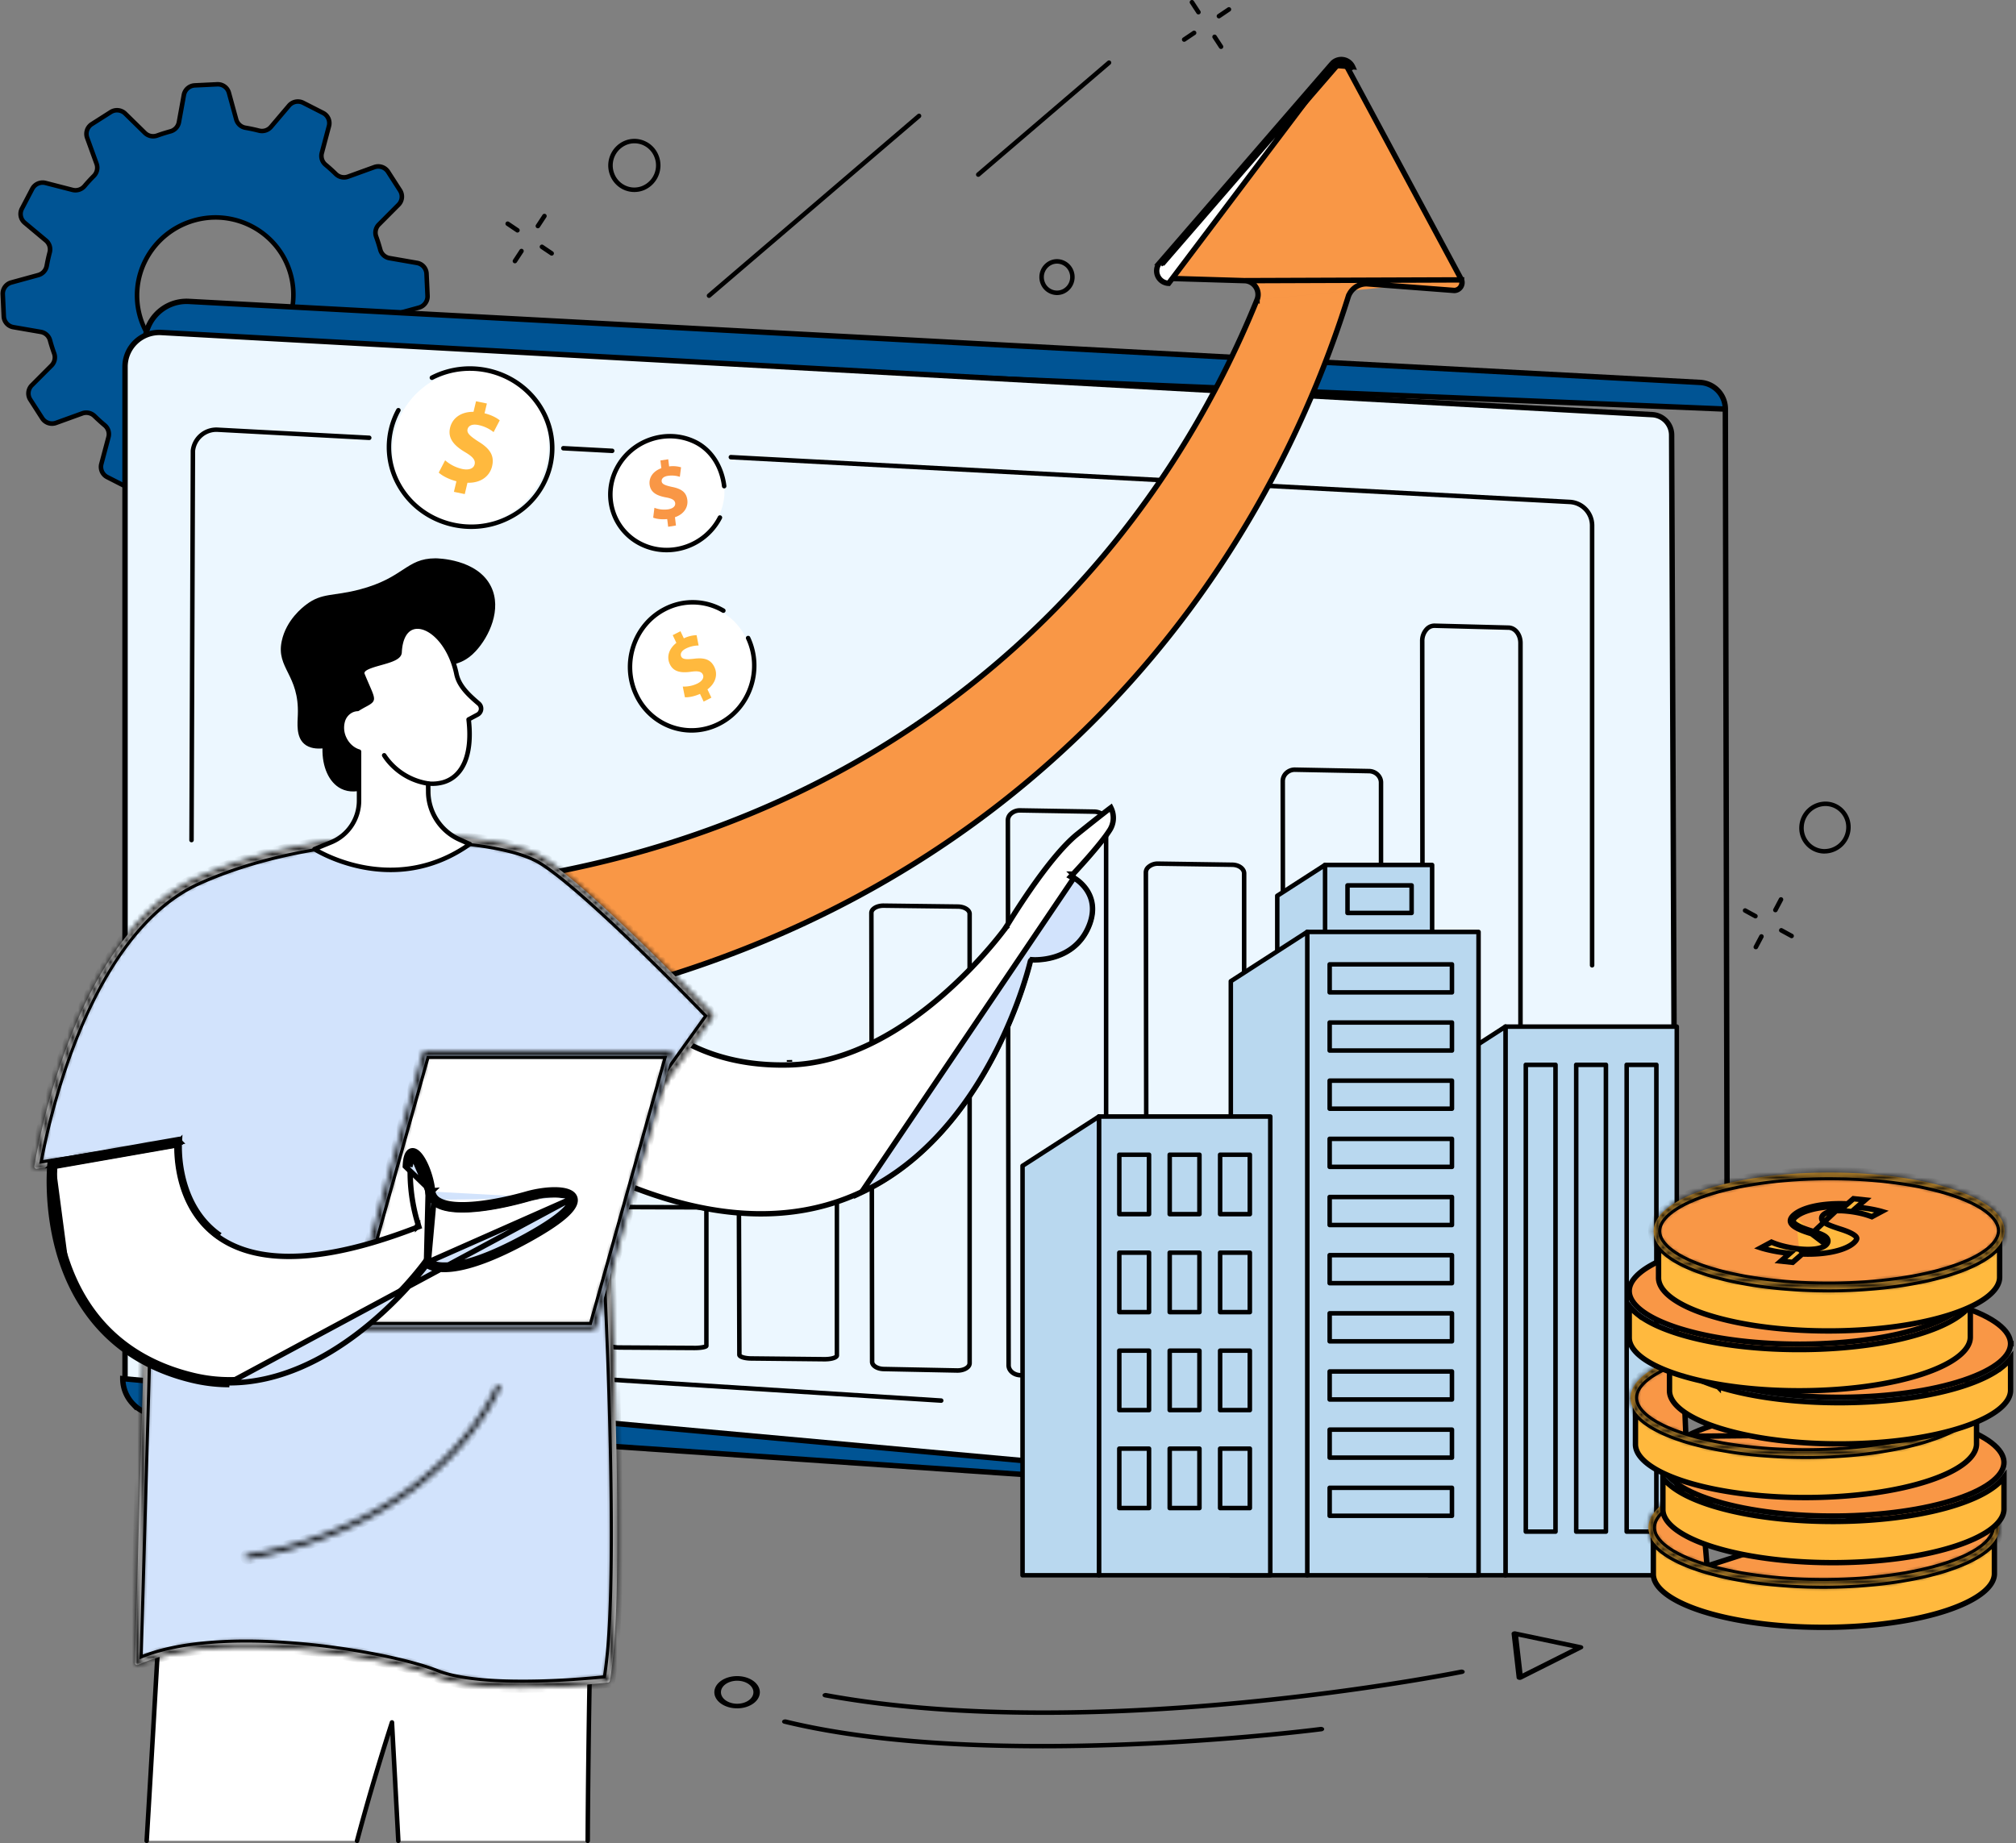 <svg width="374" height="342" fill="none" xmlns="http://www.w3.org/2000/svg"><rect width="100%" height="100%" fill="#808080" stroke="none"/><path d="M2.485 60.705l5.079.884a2.138 2.138 0 011.706 1.534c.228.842.49 1.67.783 2.482a2.136 2.136 0 01-.51 2.23l-3.633 3.65a2.146 2.146 0 00-.291 2.677l2.22 3.448a2.168 2.168 0 002.566.858l4.858-1.759a2.168 2.168 0 012.263.482c.613.605 1.25 1.181 1.912 1.73a2.128 2.128 0 01.694 2.187l-1.322 4.968a2.142 2.142 0 001.095 2.457l3.667 1.869a2.188 2.188 0 002.661-.535l3.33-3.924a2.182 2.182 0 012.204-.705c.833.216 1.679.397 2.537.542a2.144 2.144 0 011.709 1.546l1.352 4.937a2.152 2.152 0 002.19 1.577l4.129-.198a2.179 2.179 0 002.042-1.78l.918-5.046a2.164 2.164 0 011.553-1.701c.85-.23 1.686-.493 2.506-.79a2.16 2.16 0 012.243.495l3.657 3.593a2.18 2.18 0 002.696.275l3.486-2.222a2.157 2.157 0 00.878-2.55l-1.75-4.819a2.136 2.136 0 01.49-2.242 30.851 30.851 0 001.77-1.925 2.175 2.175 0 012.202-.688l4.991 1.29a2.186 2.186 0 002.48-1.1l1.91-3.647a2.142 2.142 0 00-.523-2.64L71.3 64.857a2.128 2.128 0 01-.697-2.182c.219-.829.406-1.67.56-2.521a2.17 2.17 0 011.566-1.705l4.99-1.366a2.174 2.174 0 001.6-2.182l-.187-4.097a2.146 2.146 0 00-1.787-2.018l-5.08-.884a2.142 2.142 0 01-1.707-1.534 30.386 30.386 0 00-.783-2.482 2.137 2.137 0 01.51-2.23l3.633-3.65a2.145 2.145 0 00.293-2.675l-2.218-3.45a2.176 2.176 0 00-2.568-.858l-4.859 1.76a2.16 2.16 0 01-2.242-.474 34.94 34.94 0 00-1.93-1.746 2.123 2.123 0 01-.683-2.18l1.32-4.966a2.14 2.14 0 00-1.095-2.457l-3.665-1.87a2.188 2.188 0 00-2.661.535l-3.332 3.925a2.187 2.187 0 01-2.204.704 30.57 30.57 0 00-2.537-.542 2.145 2.145 0 01-1.708-1.545l-1.353-4.94a2.158 2.158 0 00-2.19-1.577l-4.129.2a2.179 2.179 0 00-2.042 1.781l-.918 5.046a2.164 2.164 0 01-1.553 1.703 30.48 30.48 0 00-2.504.79 2.164 2.164 0 01-2.243-.495l-3.659-3.588a2.181 2.181 0 00-2.704-.284l-3.485 2.22a2.156 2.156 0 00-.877 2.553l1.746 4.817a2.148 2.148 0 01-.499 2.243 31.59 31.59 0 00-1.753 1.904 2.181 2.181 0 01-2.207.699l-4.997-1.286a2.187 2.187 0 00-2.48 1.103l-1.91 3.646a2.138 2.138 0 00.523 2.639l3.938 3.285a2.138 2.138 0 01.699 2.184c-.22.828-.408 1.668-.56 2.521a2.17 2.17 0 01-1.567 1.705l-4.982 1.368a2.171 2.171 0 00-1.602 2.183l.187 4.096a2.147 2.147 0 001.776 2.022zm33.137-19.688c7.65-2.394 15.776 1.813 18.148 9.395 2.371 7.581-1.908 15.668-9.561 18.062-7.653 2.393-15.776-1.813-18.148-9.395-2.371-7.581 1.91-15.67 9.56-18.062z" fill="#005494"/><path d="M39.445 94.268a2.557 2.557 0 01-2.481-1.885l-1.353-4.94a1.736 1.736 0 00-1.378-1.244 32.611 32.611 0 01-2.57-.55 1.775 1.775 0 00-1.782.572l-3.33 3.925a2.588 2.588 0 01-3.177.633l-3.665-1.868a2.542 2.542 0 01-1.308-2.936l1.321-4.966a1.726 1.726 0 00-.56-1.76 38.045 38.045 0 01-1.936-1.751 1.763 1.763 0 00-1.826-.389l-4.86 1.76a2.575 2.575 0 01-3.058-1.025l-2.215-3.456a2.547 2.547 0 01.348-3.197l3.633-3.65a1.726 1.726 0 00.413-1.794 32.57 32.57 0 01-.794-2.516A1.721 1.721 0 007.493 62l-5.085-.88a2.547 2.547 0 01-2.129-2.411l-.186-4.096a2.575 2.575 0 011.906-2.604l4.984-1.367a1.762 1.762 0 001.265-1.376 34.45 34.45 0 01.56-2.555 1.723 1.723 0 00-.56-1.756l-3.923-3.29a2.541 2.541 0 01-.626-3.157l1.91-3.648a2.592 2.592 0 012.955-1.309l4.997 1.286a1.768 1.768 0 001.785-.56 33.814 33.814 0 011.775-1.93 1.738 1.738 0 00.402-1.81l-1.748-4.818a2.56 2.56 0 011.045-3.046l3.485-2.222a2.588 2.588 0 013.215.331l3.657 3.586a1.753 1.753 0 001.81.402c.823-.299 1.683-.56 2.537-.802a1.752 1.752 0 001.254-1.371l.915-5.046a2.585 2.585 0 012.43-2.123l4.128-.2a2.558 2.558 0 012.616 1.884l1.353 4.939a1.732 1.732 0 001.376 1.245c.87.15 1.736.332 2.571.547a1.769 1.769 0 001.781-.57l3.33-3.924a2.588 2.588 0 013.177-.634l3.667 1.869a2.54 2.54 0 011.308 2.934l-1.32 4.965a1.707 1.707 0 00.546 1.753 32.51 32.51 0 011.955 1.77 1.753 1.753 0 001.816.374l4.86-1.76a2.577 2.577 0 013.058 1.023l2.22 3.45a2.549 2.549 0 01-.345 3.198l-3.635 3.65a1.727 1.727 0 00-.413 1.793c.297.817.56 1.664.794 2.516a1.727 1.727 0 001.376 1.231l5.079.884a2.545 2.545 0 012.129 2.411l.187 4.096a2.576 2.576 0 01-1.907 2.604l-4.982 1.368a1.762 1.762 0 00-1.267 1.375 33.52 33.52 0 01-.56 2.555 1.723 1.723 0 00.56 1.756l3.938 3.286a2.542 2.542 0 01.626 3.152l-1.91 3.648a2.591 2.591 0 01-2.955 1.308l-4.995-1.285a1.755 1.755 0 00-1.777.56c-.56.667-1.17 1.323-1.794 1.95a1.727 1.727 0 00-.393 1.799l1.75 4.818a2.558 2.558 0 01-1.047 3.046l-3.498 2.227a2.586 2.586 0 01-3.215-.329l-3.657-3.588a1.753 1.753 0 00-1.809-.4 35.81 35.81 0 01-2.538.8 1.748 1.748 0 00-1.252 1.374l-.917 5.046a2.583 2.583 0 01-2.43 2.123l-4.128.2-.135.003zm-8.21-9.506c.215 0 .429.027.636.08.815.21 1.658.389 2.503.533a2.573 2.573 0 012.046 1.848l1.353 4.937a1.72 1.72 0 001.768 1.271l4.128-.198a1.755 1.755 0 001.654-1.439l.916-5.046a2.59 2.59 0 011.855-2.031 30.92 30.92 0 002.473-.78 2.59 2.59 0 012.672.59l3.657 3.587a1.753 1.753 0 002.181.22l3.485-2.22a1.729 1.729 0 00.71-2.055l-1.749-4.812a2.563 2.563 0 01.587-2.674 32.158 32.158 0 001.747-1.899 2.604 2.604 0 012.617-.824l5 1.286a1.758 1.758 0 002.008-.89l1.91-3.648a1.711 1.711 0 00-.421-2.125l-3.938-3.285a2.563 2.563 0 01-.833-2.616c.215-.811.4-1.649.55-2.488a2.603 2.603 0 011.868-2.033l4.982-1.368a1.744 1.744 0 001.296-1.76l-.187-4.096a1.718 1.718 0 00-1.44-1.626l-5.079-.884a2.558 2.558 0 01-2.037-1.837 30.287 30.287 0 00-.773-2.448 2.566 2.566 0 01.607-2.667l3.633-3.65a1.718 1.718 0 00.235-2.157l-2.218-3.45a1.747 1.747 0 00-2.074-.69l-4.86 1.76a2.585 2.585 0 01-2.68-.574 31.394 31.394 0 00-1.905-1.723 2.545 2.545 0 01-.819-2.616l1.32-4.966a1.71 1.71 0 00-.882-1.977l-3.665-1.869a1.76 1.76 0 00-2.153.432l-3.33 3.924a2.617 2.617 0 01-2.616.84 31.4 31.4 0 00-2.505-.535 2.57 2.57 0 01-2.04-1.846l-1.353-4.94a1.729 1.729 0 00-1.768-1.27l-4.128.2a1.75 1.75 0 00-1.652 1.439l-.918 5.045a2.585 2.585 0 01-1.861 2.03c-.84.228-1.67.491-2.47.781a2.59 2.59 0 01-2.68-.59l-3.658-3.587a1.754 1.754 0 00-2.18-.222l-3.491 2.216a1.728 1.728 0 00-.71 2.056l1.749 4.818a2.571 2.571 0 01-.596 2.681 32.31 32.31 0 00-1.73 1.882 2.617 2.617 0 01-2.628.834l-4.998-1.286a1.76 1.76 0 00-2.007.89L4.44 38.9a1.712 1.712 0 00.42 2.125l3.938 3.285a2.557 2.557 0 01.834 2.616c-.215.811-.4 1.649-.55 2.488a2.597 2.597 0 01-1.868 2.033L2.23 52.815a1.747 1.747 0 00-1.295 1.762l.187 4.096a1.72 1.72 0 001.44 1.626l5.079.879a2.558 2.558 0 012.037 1.837c.224.828.484 1.652.773 2.448a2.562 2.562 0 01-.607 2.667l-3.639 3.642a1.72 1.72 0 00-.235 2.158l2.218 3.448a1.746 1.746 0 002.074.69l4.86-1.759a2.602 2.602 0 012.694.578 31.356 31.356 0 001.886 1.706 2.557 2.557 0 01.828 2.616l-1.32 4.966a1.716 1.716 0 00.882 1.979l3.665 1.868a1.759 1.759 0 002.153-.431l3.33-3.925a2.615 2.615 0 011.996-.904zm8.597-15.195a14.865 14.865 0 01-6.858-1.682 14.707 14.707 0 01-6.25-19.981 14.882 14.882 0 018.784-7.289c7.847-2.455 16.223 1.882 18.665 9.666a14.639 14.639 0 01-1.05 11.297 14.902 14.902 0 01-8.783 7.288 15.116 15.116 0 01-4.517.7h.01zm.16-28.802a14.202 14.202 0 00-12.522 7.531 13.877 13.877 0 005.896 18.85 14.192 14.192 0 0019.013-5.953 13.813 13.813 0 00.993-10.652c-1.864-5.96-7.408-9.776-13.39-9.776h.01z" fill="#000"/><path d="M26.888 63.685h0l.882 195.806 287.21 19.525L26.888 63.685zm0 0A7.723 7.723 0 0135 55.927s0 0 0 0l280.402 15.036s0 0 0 0a4.954 4.954 0 014.678 4.945v0M26.888 63.686L320.08 75.909m0 0l.43 197.904v.001m-.43-197.905l.43 197.905m0 0a5.208 5.208 0 01-.423 2.07m.423-2.07l-.423 2.07m0 0a5.205 5.205 0 01-1.213 1.732m1.213-1.732l-1.213 1.732m0 0a5.202 5.202 0 01-1.802 1.104m1.802-1.104l-1.802 1.104m0 0a5.182 5.182 0 01-2.091.296l2.091-.296z" fill="#005494" stroke="#000"/><path d="M306.518 76.943h.001a3.8 3.8 0 013.595 3.784v0l.786 193.913a6.364 6.364 0 01-6.8 6.378L29.125 262.175a6.365 6.365 0 01-5.931-6.352V68.055s0 0 0 0a6.367 6.367 0 016.718-6.357s0 0 0 0l276.606 15.245z" fill="#ECF7FF" stroke="#000"/><path d="M22.777 255.824v-.001l281.302 25.612h-.008L29.098 262.59h-.001a6.802 6.802 0 01-4.488-2.142l-.001-.001a6.8 6.8 0 01-1.831-4.623z" fill="#005494" stroke="#000"/><path d="M279.82 260.938h-.094l-13.58-.574c-1.445-.062-2.577-1.495-2.581-3.268l-.138-138.122a3.572 3.572 0 011.007-2.572 2.37 2.37 0 011.721-.71l13.721.355c1.467.039 2.616 1.478 2.616 3.276v138.341a3.569 3.569 0 01-1.024 2.582 2.387 2.387 0 01-1.648.692zm-13.726-144.412a1.527 1.527 0 00-1.081.472 2.774 2.774 0 00-.747 1.972l.138 138.124c0 1.308.8 2.394 1.779 2.429l13.583.572a1.527 1.527 0 001.121-.46 2.772 2.772 0 00.766-1.979V119.321c0-1.319-.807-2.414-1.801-2.44l-13.721-.355h-.037zm-12.148 142.741h-.087l-13.583-.428c-1.446-.045-2.581-1.159-2.584-2.536l-.139-111.353a2.479 2.479 0 01.748-1.772 2.723 2.723 0 011.975-.775l13.721.265c1.444.028 2.616 1.168 2.616 2.541v111.516a2.483 2.483 0 01-.764 1.781 2.757 2.757 0 01-1.903.761zm-.061-.835a1.902 1.902 0 001.388-.525 1.632 1.632 0 00.51-1.182v-111.51c0-.921-.807-1.682-1.799-1.708l-13.721-.264a1.857 1.857 0 00-1.371.535 1.63 1.63 0 00-.503 1.175l.138 111.354c0 .923.783 1.682 1.775 1.702l13.583.423zm-25.335-1.206h-.084l-13.583-.325c-1.446-.035-2.584-.934-2.586-2.035l-.138-92.981a1.723 1.723 0 01.56-1.254 3.007 3.007 0 012.17-.789l13.72.202c1.469.02 2.617.917 2.617 2.039v93.104a1.757 1.757 0 01-.561 1.262 3.055 3.055 0 01-2.115.777zm-13.719-96.552a2.195 2.195 0 00-1.531.549.932.932 0 00-.306.658l.138 92.981c0 .639.796 1.179 1.772 1.202l13.582.325a2.22 2.22 0 001.59-.54.956.956 0 00.313-.663v-93.105c0-.651-.808-1.191-1.798-1.204l-13.721-.202-.039-.001zm-11.878 95.298h-.09l-13.58-.373c-1.448-.04-2.583-1.03-2.587-2.258l-.138-101.116a2.084 2.084 0 01.643-1.48 2.89 2.89 0 012.082-.785l13.72.228c1.469.024 2.617 1.018 2.617 2.263v101.258a2.086 2.086 0 01-.654 1.495 2.88 2.88 0 01-2.013.768zm-13.724-105.177a2.043 2.043 0 00-1.441.548 1.234 1.234 0 00-.394.882l.138 101.118c0 .759.798 1.398 1.773 1.424l13.583.374a2.048 2.048 0 001.495-.54 1.245 1.245 0 00.401-.886V152.453c0-.772-.807-1.411-1.797-1.428l-13.721-.23h-.037zm-11.598 103.931h-.086l-13.582-.273c-1.473-.028-2.585-.789-2.589-1.768l-.138-83.271a1.402 1.402 0 01.45-1.004c.499-.495 1.348-.783 2.273-.773l13.72.17c1.471.017 2.617.796 2.617 1.773v83.372a1.395 1.395 0 01-.458 1.008c-.488.476-1.31.766-2.207.766zm-13.724-86.256c-.677 0-1.309.202-1.634.533a.568.568 0 00-.202.407l.139 83.271c0 .427.728.916 1.769.935l13.583.271c.687.017 1.356-.187 1.698-.527a.59.59 0 00.206-.411v-83.376c0-.434-.748-.935-1.796-.935l-13.72-.168h-.043zm-10.905 84.163h-.078l-13.583-.142c-.431 0-2.586-.079-2.592-1.121l-.138-42.983a.709.709 0 01.222-.506c.462-.462 1.594-.602 2.499-.613l13.721.086c1.209 0 2.616.305 2.616 1.121v43.029a.702.702 0 01-.226.506c-.451.462-1.542.623-2.441.623zm-.069-.836c1.061.012 1.742-.213 1.908-.349v-42.894c-.159-.129-.796-.344-1.794-.35l-13.721-.088h-.044c-1.021 0-1.682.217-1.836.35l.139 42.842c.155.125.783.338 1.766.349l13.582.14zm-24.146-1.251h-.07l-13.582-.083c-2.586-.015-2.592-.603-2.594-.824l-.138-25.247a.504.504 0 01.157-.374c.432-.435 2.07-.458 2.562-.461l13.721.052c2.616 0 2.616.603 2.616.828v25.281a.513.513 0 01-.159.373c-.413.415-1.947.455-2.513.455zm-15.412-1.107a6.64 6.64 0 001.766.187l13.582.082a7.572 7.572 0 001.91-.187v-24.882a6.77 6.77 0 00-1.794-.187l-13.721-.051a7.082 7.082 0 00-1.88.187l.137 24.851z" fill="#000"/><path d="M104.93 248.043l-13.583-.082c-1.215 0-2.177-.187-2.179-.411l-.14-25.246c0-.229 1.037-.414 2.3-.411l13.723.051c1.226 0 2.207.187 2.207.411v25.27c0 .239-1.056.426-2.328.418z" fill="#FFB93E"/><path d="M174.602 260.31h-.028l-136.659-8.656a2.137 2.137 0 01-1.987-2.099l-.816-82.57a.418.418 0 01.413-.423.419.419 0 01.416.413l.82 82.571a1.295 1.295 0 001.206 1.274l136.655 8.656a.418.418 0 01.273.721.419.419 0 01-.299.113h.006zm120.759-80.773a.414.414 0 01-.417-.418V97.513a3.96 3.96 0 00-3.754-3.957L135.552 85.25a.417.417 0 01-.379-.44.415.415 0 01.423-.396l155.638 8.309a4.795 4.795 0 014.545 4.79v81.606a.421.421 0 01-.122.296.421.421 0 01-.296.122zM113.56 84.074h-.023l-9.071-.484a.419.419 0 01.045-.835l9.071.486a.415.415 0 01.406.427.418.418 0 01-.428.406zm-78.03 72.225a.411.411 0 01-.415-.42l.257-72.23v-.044a4.8 4.8 0 015.029-4.278l6.96.374 21.185 1.122a.419.419 0 01-.043.835l-28.147-1.51a3.964 3.964 0 00-4.153 3.511l-.258 72.21a.414.414 0 01-.253.397.428.428 0 01-.161.033z" fill="#000"/><path d="M311.07 190.499h-31.801v101.804h31.801V190.499z" fill="#B9D8EF"/><path d="M311.07 292.722h-31.801a.422.422 0 01-.419-.419V190.499a.42.42 0 01.419-.417h31.801a.417.417 0 01.417.417v101.804a.418.418 0 01-.417.419zm-31.384-.836h30.966V190.918h-30.966v100.968z" fill="#000"/><path d="M279.293 292.303h-14.182v-92.649l14.182-9.153v101.802z" fill="#B9D8EF"/><path d="M279.293 292.722h-14.182a.42.42 0 01-.417-.419v-92.651a.417.417 0 01.187-.349l14.182-9.157a.419.419 0 01.427-.017.423.423 0 01.216.374v101.8a.414.414 0 01-.413.419zm-13.765-.836h13.354V191.265l-13.347 8.615-.007 92.006zm23.048-7.264h-5.517a.417.417 0 01-.417-.417v-86.62a.416.416 0 01.417-.416h5.517a.416.416 0 01.416.416v86.611a.424.424 0 01-.255.394.424.424 0 01-.161.032zm-5.098-.833h4.671v-85.777h-4.671v85.777zm14.449.833h-5.515a.418.418 0 01-.386-.257.398.398 0 01-.032-.16v-86.62a.414.414 0 01.418-.416h5.515a.417.417 0 01.417.416v86.611a.423.423 0 01-.255.394.425.425 0 01-.162.032zm-5.098-.833h4.672v-85.777h-4.672v85.777zm14.459.833h-5.515a.418.418 0 01-.419-.417v-86.62a.414.414 0 01.259-.385.4.4 0 01.16-.031h5.515a.414.414 0 01.418.416v86.611a.411.411 0 01-.418.426zm-5.098-.833h4.672v-85.777h-4.672v85.777z" fill="#000"/><path d="M265.679 160.503h-19.878v74.623h19.878v-74.623z" fill="#B9D8EF"/><path d="M265.679 235.542h-19.874a.414.414 0 01-.419-.416v-74.623a.42.42 0 01.419-.417h19.878a.417.417 0 01.417.417v74.623a.42.42 0 01-.26.386.422.422 0 01-.161.03zm-19.461-.833h19.045V160.92h-19.045v73.789z" fill="#000"/><path d="M261.876 169.823h-11.891a.416.416 0 01-.417-.417v-5.113a.417.417 0 01.417-.417h11.891a.417.417 0 01.417.417v5.113a.417.417 0 01-.417.417zm-11.474-.836h11.058v-4.277h-11.058v4.277z" fill="#000"/><path d="M245.816 235.126h-8.866v-68.901l8.866-5.722v74.623z" fill="#B9D8EF"/><path d="M245.816 235.542h-8.866a.417.417 0 01-.385-.257.433.433 0 01-.031-.159v-68.901a.41.41 0 01.187-.351l8.865-5.722a.417.417 0 01.643.351v74.623a.413.413 0 01-.413.416zm-8.447-.833h8.036v-73.443l-8.036 5.182v68.261z" fill="#000"/><path d="M274.294 172.927h-31.801v119.378h31.801V172.927z" fill="#B9D8EF"/><path d="M274.294 292.722h-31.801a.42.42 0 01-.385-.259.4.4 0 01-.031-.16V172.925a.416.416 0 01.416-.417h31.801a.417.417 0 01.417.417v119.378a.418.418 0 01-.417.419zm-31.384-.836h30.968V173.344H242.91v118.542z" fill="#000"/><path d="M242.518 292.303h-14.183V182.08l14.183-9.153v119.376z" fill="#B9D8EF"/><path d="M242.518 292.722h-14.183a.42.42 0 01-.385-.259.4.4 0 01-.031-.16V182.08a.418.418 0 01.186-.351l14.183-9.157a.412.412 0 01.585.136.418.418 0 01.058.213v119.378a.427.427 0 01-.254.389.416.416 0 01-.159.034zm-13.766-.836h13.349V173.693l-13.349 8.613v109.58zm40.609-107.326h-22.687a.417.417 0 01-.417-.417v-5.197a.416.416 0 01.417-.416h22.687a.416.416 0 01.417.416v5.197a.417.417 0 01-.417.417zm-22.269-.833h21.85v-4.364h-21.85v4.364zm22.269 11.625h-22.687a.417.417 0 01-.417-.416v-5.198a.422.422 0 01.121-.295.417.417 0 01.296-.123h22.687a.42.42 0 01.417.418v5.198a.416.416 0 01-.417.416zm-22.269-.835h21.85v-4.362h-21.85v4.362zm22.269 11.628h-22.687a.417.417 0 01-.417-.417v-5.201a.418.418 0 01.417-.419h22.687a.42.42 0 01.417.419v5.197a.423.423 0 01-.121.297.417.417 0 01-.296.124zm-22.269-.836h21.85v-4.362h-21.85v4.362zm22.269 11.628h-22.687a.417.417 0 01-.417-.417v-5.197a.418.418 0 01.417-.419h22.687a.42.42 0 01.417.419v5.197a.417.417 0 01-.417.417zm-22.269-.836h21.85v-4.361h-21.85v4.361zm22.269 11.628h-22.687a.417.417 0 01-.417-.417v-5.197a.418.418 0 01.257-.386.401.401 0 01.16-.032h22.687a.42.42 0 01.417.418v5.197a.417.417 0 01-.417.417zm-22.269-.835h21.85v-4.362h-21.85v4.362zm22.269 11.627h-22.687a.417.417 0 01-.417-.416v-5.198a.422.422 0 01.121-.295.417.417 0 01.296-.123h22.687a.42.42 0 01.417.418v5.198a.416.416 0 01-.417.416zm-22.269-.835h21.85v-4.362h-21.85v4.362zm22.269 11.627h-22.687a.416.416 0 01-.417-.416v-5.201a.418.418 0 01.417-.419h22.687a.42.42 0 01.417.419v5.197a.423.423 0 01-.121.297.417.417 0 01-.296.123zm-22.269-.835h21.85v-4.362h-21.85v4.362zm22.269 11.628h-22.687a.417.417 0 01-.417-.417v-5.197a.418.418 0 01.417-.419h22.687a.42.42 0 01.417.419v5.197a.42.42 0 01-.122.295.42.42 0 01-.295.122zm-22.269-.836h21.85v-4.361h-21.85v4.361zm22.269 11.628h-22.687a.417.417 0 01-.417-.417v-5.197a.418.418 0 01.257-.387.418.418 0 01.16-.031h22.687a.418.418 0 01.295.122.42.42 0 01.122.296v5.197a.417.417 0 01-.417.417zm-22.269-.835h21.85v-4.362h-21.85v4.362zm22.269 11.627h-22.687a.417.417 0 01-.417-.417v-5.197a.416.416 0 01.417-.416h22.687a.416.416 0 01.417.416v5.197a.417.417 0 01-.417.417zm-22.269-.835h21.85v-4.362h-21.85v4.362z" fill="#000"/><path d="M235.657 207.18h-31.801v85.125h31.801V207.18z" fill="#B9D8EF"/><path d="M235.657 292.722h-31.799a.416.416 0 01-.296-.123.416.416 0 01-.123-.296V207.18c0-.111.044-.218.123-.296a.416.416 0 01.296-.123h31.799c.111 0 .218.044.296.123a.416.416 0 01.123.296v85.123a.416.416 0 01-.123.296.416.416 0 01-.296.123zm-31.382-.836h30.965v-84.282h-30.965v84.282z" fill="#000"/><path d="M203.88 292.303H189.7v-75.97l14.18-9.153v85.123z" fill="#B9D8EF"/><path d="M203.88 292.722H189.7a.418.418 0 01-.419-.419v-75.97a.42.42 0 01.187-.351l14.181-9.157a.415.415 0 01.644.357v85.123a.417.417 0 01-.413.417zm-13.763-.836h13.347v-83.94l-13.349 8.613.002 75.327zm23.048-66.172h-5.517a.416.416 0 01-.417-.416v-11.026a.418.418 0 01.417-.419h5.517a.414.414 0 01.385.259.418.418 0 01.031.16v11.026a.416.416 0 01-.416.416zm-5.1-.835h4.672v-10.196h-4.672v10.196zm14.451.835h-5.517a.412.412 0 01-.294-.122.412.412 0 01-.122-.294v-11.026a.414.414 0 01.416-.419h5.517a.42.42 0 01.417.419v11.026a.416.416 0 01-.417.416zm-5.1-.835h4.681v-10.196h-4.681v10.196zm14.451.835h-5.516a.416.416 0 01-.417-.416v-11.026a.418.418 0 01.417-.419h5.516a.415.415 0 01.417.419v11.026a.416.416 0 01-.417.416zm-5.098-.835h4.672v-10.196h-4.672v10.196zm-13.605 19.015h-5.516a.417.417 0 01-.417-.417v-11.026a.418.418 0 01.257-.386.42.42 0 01.16-.032h5.516a.415.415 0 01.417.418v11.026a.417.417 0 01-.417.417zm-5.099-.835h4.672v-10.202h-4.672v10.202zm14.451.835h-5.517a.416.416 0 01-.416-.417v-11.026a.4.4 0 01.121-.295.423.423 0 01.295-.123h5.517a.42.42 0 01.417.418v11.026a.417.417 0 01-.417.417zm-5.1-.835h4.681v-10.202h-4.681v10.202zm14.451.835h-5.516a.417.417 0 01-.417-.417v-11.026a.418.418 0 01.257-.386.415.415 0 01.16-.032h5.516a.415.415 0 01.417.418v11.026a.417.417 0 01-.417.417zm-5.098-.835h4.672v-10.202h-4.672v10.202zm-13.605 19.015h-5.516a.416.416 0 01-.417-.417v-11.026a.417.417 0 01.417-.417h5.516a.417.417 0 01.417.417v11.026a.416.416 0 01-.417.417zm-5.099-.836h4.672v-10.196h-4.672v10.196zm14.451.836h-5.517a.413.413 0 01-.294-.123.412.412 0 01-.122-.294v-11.026a.416.416 0 01.416-.417h5.517a.417.417 0 01.417.417v11.026a.416.416 0 01-.417.417zm-5.1-.836h4.681v-10.196h-4.681v10.196zm14.451.836h-5.516a.416.416 0 01-.417-.417v-11.026a.417.417 0 01.417-.417h5.516a.417.417 0 01.417.417v11.026a.416.416 0 01-.417.417zm-5.098-.836h4.672v-10.196h-4.672v10.196zm-13.605 19.015h-5.516a.42.42 0 01-.417-.417V268.81a.416.416 0 01.417-.416h5.516a.417.417 0 01.417.416v11.026a.42.42 0 01-.417.417zm-5.099-.835h4.672v-10.196h-4.672v10.196zm14.451.835h-5.517a.414.414 0 01-.294-.122.418.418 0 01-.122-.295V268.81a.416.416 0 01.416-.416h5.517a.416.416 0 01.417.416v11.026a.42.42 0 01-.417.417zm-5.1-.835h4.681v-10.196h-4.681v10.196zm14.451.835h-5.516a.42.42 0 01-.417-.417V268.81a.416.416 0 01.417-.416h5.516a.417.417 0 01.417.416v11.026a.42.42 0 01-.417.417zm-5.098-.835h4.672v-10.196h-4.672v10.196z" fill="#000"/><path d="M368.534 287.61a8.545 8.545 0 001.46-1.491v5.887c0 1.1-.636 2.283-2.094 3.472-1.455 1.187-3.674 2.331-6.69 3.342-6.03 2.01-13.994 3.065-22.051 3.141-8.056.075-16.162-.829-22.472-2.71 0 0 0 0 0 0l-.619-.186c-3.195-1.005-5.556-2.164-7.109-3.379-1.557-1.218-2.239-2.44-2.24-3.577v-5.897c.419.562.964 1.102 1.622 1.617 1.684 1.317 4.172 2.522 7.431 3.546h0l.005.002.621.187h.001c6.433 1.918 14.645 2.828 22.768 2.752 8.122-.077 16.198-1.139 22.358-3.192h0c3.08-1.032 5.425-2.223 7.009-3.514z" fill="#FFB93E" stroke="#000"/><path d="M360.639 276.401l-.615-.185s0 0 0 0c-6.31-1.881-14.416-2.785-22.472-2.71-8.057.076-16.021 1.131-22.05 3.141l45.137-.246zm0 0l.003.001c3.145.989 5.483 2.127 7.036 3.322 1.559 1.198 2.269 2.403 2.313 3.525.044 1.116-.564 2.316-2.018 3.524-1.454 1.205-3.696 2.367-6.763 3.389-6.029 2.01-13.993 3.065-22.05 3.141-8.056.075-16.162-.829-22.472-2.71m43.951-14.192l-43.951 14.192m0 0h-.001l-.617-.186c-3.145-.989-5.482-2.127-7.036-3.322-1.558-1.198-2.267-2.403-2.312-3.525-.044-1.116.564-2.316 2.019-3.523 1.453-1.206 3.695-2.368 6.761-3.39l1.186 13.946z" fill="#F99746" stroke="#000"/><mask id="a" fill="#fff"><path d="M338.233 294.249c-7.791 0-15.588-.919-21.809-2.773l-.626-.187c-6.419-2.018-9.97-4.79-9.996-7.804-.024-2.936 3.317-5.67 9.411-7.701 12.323-4.112 32.123-4.299 45.073-.441l.628.186c6.421 2.019 9.97 4.79 9.996 7.804.027 2.936-3.315 5.672-9.409 7.702-6.406 2.136-14.834 3.214-23.268 3.214zm.275-20.807c-8.399 0-16.799 1.05-23.031 3.126-5.64 1.88-8.862 4.398-8.84 6.904.023 2.584 3.452 5.143 9.412 7.015l.614.187c12.598 3.754 32.592 3.562 44.575-.432 5.638-1.88 8.86-4.397 8.839-6.903-.022-2.584-3.454-5.141-9.413-7.015l-.617-.187c-6.043-1.802-13.791-2.695-21.539-2.695z"/></mask><path d="M338.233 294.249c-7.791 0-15.588-.919-21.809-2.773l-.626-.187c-6.419-2.018-9.97-4.79-9.996-7.804-.024-2.936 3.317-5.67 9.411-7.701 12.323-4.112 32.123-4.299 45.073-.441l.628.186c6.421 2.019 9.97 4.79 9.996 7.804.027 2.936-3.315 5.672-9.409 7.702-6.406 2.136-14.834 3.214-23.268 3.214zm.275-20.807c-8.399 0-16.799 1.05-23.031 3.126-5.64 1.88-8.862 4.398-8.84 6.904.023 2.584 3.452 5.143 9.412 7.015l.614.187c12.598 3.754 32.592 3.562 44.575-.432 5.638-1.88 8.86-4.397 8.839-6.903-.022-2.584-3.454-5.141-9.413-7.015l-.617-.187c-6.043-1.802-13.791-2.695-21.539-2.695z" fill="#FFB93E"/><path d="M316.424 291.476l-.286.958h.001l.285-.958zm-.626-.187l-.3.954.007.002.007.002.286-.958zm-9.996-7.804l-1 .008v.001l1-.009zm9.411-7.701l.316.948h.001l-.317-.948zm45.073-.441l-.285.958.285-.958zm.628.186l.3-.954-.007-.002-.007-.002-.286.958zm9.996 7.804l-1 .009 1-.009zm-9.409 7.702l-.316-.949.316.949zm-46.024-14.467l-.316-.948h-.001l.317.948zm-8.84 6.904l1-.009-1 .009zm9.412 7.015l-.3.954.009.003.291-.957zm.614.187l-.29.957.005.001.285-.958zm44.575-.432l.316.949-.316-.949zm8.839-6.903l1-.008v-.001l-1 .009zm-9.413-7.015l.3-.954-.01-.003-.29.957zm-.617-.187l.29-.957-.004-.002-.286.959zm-21.814 17.112c-7.724 0-15.42-.913-21.523-2.732l-.571 1.917c6.338 1.889 14.236 2.815 22.094 2.815v-2zm-21.523-2.731l-.626-.187-.572 1.916.626.187.572-1.916zm-.612-.183c-3.149-.99-5.517-2.143-7.08-3.363-1.568-1.224-2.207-2.414-2.216-3.496l-2 .018c.017 1.932 1.166 3.635 2.985 5.055 1.824 1.424 4.441 2.666 7.711 3.694l.6-1.908zm-9.296-6.858c-.009-1.05.578-2.208 2.044-3.408 1.464-1.198 3.698-2.341 6.683-3.337l-.632-1.897c-3.108 1.036-5.593 2.275-7.317 3.686-1.722 1.409-2.794 3.086-2.778 4.972l2-.016zm8.728-6.745c6.032-2.012 13.952-3.079 21.994-3.157 8.04-.078 16.123.834 22.477 2.726l.571-1.917c-6.597-1.965-14.889-2.888-23.067-2.809-8.177.079-16.318 1.161-22.608 3.26l.633 1.897zm44.471-.431l.628.187.571-1.917-.628-.187-.571 1.917zm.613.182c3.151.991 5.519 2.143 7.081 3.363 1.567 1.224 2.206 2.414 2.215 3.496l2-.017c-.016-1.933-1.165-3.635-2.984-5.055-1.824-1.424-4.441-2.666-7.712-3.695l-.6 1.908zm9.296 6.859c.01 1.05-.577 2.208-2.043 3.408-1.463 1.198-3.696 2.342-6.682 3.336l.632 1.898c3.109-1.036 5.593-2.275 7.317-3.686 1.722-1.409 2.793-3.087 2.776-4.973l-2 .017zm-8.725 6.744c-6.273 2.092-14.587 3.163-22.952 3.163v2c8.503 0 17.045-1.085 23.584-3.266l-.632-1.897zm-22.677-17.644c-8.464 0-16.98 1.056-23.347 3.178l.632 1.897c6.097-2.031 14.382-3.075 22.715-3.075v-2zm-23.348 3.178c-2.879.96-5.211 2.104-6.842 3.377-1.609 1.257-2.696 2.774-2.681 4.484l2-.018c-.007-.797.506-1.791 1.912-2.89 1.385-1.081 3.483-2.136 6.244-3.056l-.633-1.897zm-9.523 7.86c.016 1.756 1.178 3.298 2.882 4.568 1.728 1.289 4.192 2.439 7.23 3.393l.599-1.908c-2.921-.918-5.152-1.984-6.634-3.088-1.506-1.123-2.07-2.152-2.077-2.982l-2 .017zm10.121 7.964l.615.187.581-1.914-.615-.187-.581 1.914zm.62.188c6.423 1.915 14.676 2.81 22.813 2.732 8.134-.079 16.24-1.132 22.363-3.173l-.633-1.897c-5.86 1.953-13.742 2.992-21.75 3.07-8.005.077-16.047-.808-22.222-2.648l-.571 1.916zm45.176-.441c2.878-.96 5.21-2.104 6.841-3.377 1.609-1.257 2.696-2.774 2.682-4.483l-2 .016c.007.797-.507 1.792-1.913 2.89-1.385 1.082-3.483 2.137-6.243 3.057l.633 1.897zm9.523-7.861c-.015-1.755-1.178-3.297-2.883-4.567-1.729-1.288-4.192-2.438-7.23-3.393l-.6 1.908c2.921.918 5.153 1.984 6.635 3.089 1.507 1.123 2.071 2.152 2.078 2.981l2-.018zm-10.123-7.963l-.617-.187-.58 1.914.617.187.58-1.914zm-.621-.189c-6.164-1.837-14.014-2.736-21.825-2.736v2c7.684 0 15.33.887 21.254 2.653l.571-1.917z" fill="#000" mask="url(#a)"/><path d="M317.546 279.376c.209.066.419.129.633.19 6.432 1.917 14.642 2.826 22.764 2.75 8.122-.076 16.199-1.138 22.359-3.191 3.08-1.026 5.423-2.215 7.007-3.506a8.515 8.515 0 001.46-1.492v5.889c0 1.1-.635 2.283-2.093 3.472-1.454 1.186-3.673 2.328-6.69 3.333h0c-6.029 2.01-13.994 3.065-22.051 3.14-8.056.076-16.162-.828-22.472-2.709l-.617-.186h0c-3.197-1.005-5.558-2.164-7.111-3.379-1.556-1.219-2.238-2.441-2.241-3.578v-5.896c.419.561.964 1.101 1.622 1.616 1.684 1.318 4.172 2.522 7.43 3.547zm0 0l-.001-.001.152-.476-.15.477h-.001z" fill="#FFB93E" stroke="#000"/><path d="M361.801 264.226l.615.184.003.001c3.145.99 5.483 2.128 7.036 3.323 1.559 1.198 2.269 2.403 2.313 3.525.044 1.116-.563 2.316-2.017 3.523-1.453 1.206-3.696 2.368-6.762 3.39-6.03 2.01-13.995 3.065-22.052 3.14-8.056.076-16.162-.828-22.471-2.709l-.619-.186c-3.145-.989-5.482-2.127-7.035-3.322-1.559-1.198-2.268-2.403-2.312-3.525-.044-1.115.563-2.315 2.018-3.522 1.454-1.206 3.697-2.368 6.763-3.39 6.029-2.009 13.993-3.065 22.049-3.141 8.055-.076 16.161.827 22.471 2.709z" fill="#F99746" stroke="#000"/><path d="M362.594 263.869s0 0 0 0l-.007.02-.038.13.045-.15zm0 0l.098-.33-.098.33z" fill="#FFB93E" stroke="#000"/><path d="M313.369 275.167a34.05 34.05 0 01-.614-.184c-3.196-1.005-5.558-2.164-7.111-3.38-1.557-1.218-2.239-2.439-2.241-3.575v-5.898c.42.561.965 1.101 1.623 1.616 1.685 1.317 4.173 2.522 7.431 3.546.206.066.417.131.633.191 6.433 1.917 14.642 2.826 22.764 2.75 8.122-.076 16.198-1.138 22.357-3.192 3.079-1.026 5.424-2.214 7.008-3.504a8.503 8.503 0 001.459-1.491v5.889c0 1.099-.635 2.282-2.093 3.47-1.455 1.186-3.674 2.327-6.69 3.332h0c-6.03 2.011-13.995 3.066-22.052 3.142-8.056.076-16.162-.829-22.472-2.711l-.002-.001z" fill="#FFB93E" stroke="#000"/><path d="M356.712 252.141l-.003-.001c-6.311-1.879-14.417-2.782-22.472-2.706-8.057.075-16.021 1.129-22.05 3.137l44.525-.43zm0 0c.206.06.41.122.613.184 3.146.989 5.484 2.128 7.038 3.322 1.559 1.199 2.268 2.403 2.313 3.525.044 1.116-.564 2.316-2.019 3.523-1.453 1.206-3.695 2.368-6.762 3.39h0m-1.183-13.944l1.183 13.944m0 0c-6.029 2.01-13.994 3.066-22.051 3.141-8.056.075-16.162-.829-22.473-2.711h-.001m44.525-.43l-44.525.43m0 0a89.915 89.915 0 01-.377-.113m.377.113l-.377-.113m0 0a23.723 23.723 0 00-.238-.072m.238.072l-.238-.072m0 0c-3.145-.989-5.482-2.127-7.036-3.321-1.559-1.199-2.268-2.403-2.312-3.525-.044-1.116.564-2.316 2.018-3.523 1.453-1.206 3.696-2.368 6.762-3.39l.568 13.759z" fill="#F99746" stroke="#000"/><mask id="b" fill="#fff"><path d="M334.918 270.177c-7.791 0-15.588-.919-21.809-2.775-.211-.062-.419-.127-.628-.187-6.417-2.016-9.968-4.788-9.994-7.802-.025-2.936 3.317-5.672 9.411-7.703 12.323-4.111 32.121-4.298 45.073-.439l.628.187c6.419 2.018 9.97 4.789 9.996 7.804.026 2.934-3.315 5.669-9.409 7.701-6.406 2.136-14.835 3.214-23.268 3.214zm.274-20.807c-8.4 0-16.798 1.049-23.031 3.127-5.64 1.88-8.861 4.395-8.839 6.903.022 2.584 3.452 5.141 9.411 7.013.204.066.408.128.615.187 12.596 3.757 32.592 3.564 44.574-.431 5.638-1.88 8.86-4.396 8.838-6.904-.021-2.584-3.452-5.141-9.411-7.013-.204-.066-.41-.127-.617-.187-6.044-1.802-13.792-2.695-21.54-2.695z"/></mask><path d="M334.918 270.177c-7.791 0-15.588-.919-21.809-2.775-.211-.062-.419-.127-.628-.187-6.417-2.016-9.968-4.788-9.994-7.802-.025-2.936 3.317-5.672 9.411-7.703 12.323-4.111 32.121-4.298 45.073-.439l.628.187c6.419 2.018 9.97 4.789 9.996 7.804.026 2.934-3.315 5.669-9.409 7.701-6.406 2.136-14.835 3.214-23.268 3.214zm.274-20.807c-8.4 0-16.798 1.049-23.031 3.127-5.64 1.88-8.861 4.395-8.839 6.903.022 2.584 3.452 5.141 9.411 7.013.204.066.408.128.615.187 12.596 3.757 32.592 3.564 44.574-.431 5.638-1.88 8.86-4.396 8.838-6.904-.021-2.584-3.452-5.141-9.411-7.013-.204-.066-.41-.127-.617-.187-6.044-1.802-13.792-2.695-21.54-2.695z" fill="#FFB93E"/><path d="M313.109 267.402l.286-.958-.006-.002-.28.96zm-.628-.187l-.3.954.013.004.012.004.275-.962zm-9.994-7.802l-1 .008v.001l1-.009zm9.411-7.703l.316.949v-.001l-.316-.948zm45.073-.439l-.285.958.285-.958zm.628.187l.3-.954-.007-.003-.008-.002-.285.959zm9.996 7.804l-1 .008v.001l1-.009zm-9.409 7.701l-.316-.949.316.949zm-46.025-14.466l.317.948-.317-.948zm-8.839 6.903l1-.009-1 .009zm9.411 7.013l.306-.952-.006-.002-.3.954zm.615.187l.286-.958-.009-.003-.277.961zm44.574-.431l.317.948-.317-.948zm8.838-6.904l-1 .008v.001l1-.009zm-9.411-7.013l-.306.952.006.002.3-.954zm-.617-.187l-.286.958.009.003.277-.961zm-21.814 17.112c-7.725 0-15.42-.913-21.523-2.733l-.572 1.916c6.339 1.891 14.237 2.817 22.095 2.817v-2zm-21.529-2.735c-.165-.048-.439-.133-.633-.188l-.55 1.923c.224.064.366.11.623.185l.56-1.92zm-.608-.181c-3.149-.989-5.516-2.141-7.079-3.361-1.567-1.224-2.206-2.414-2.215-3.496l-2 .018c.017 1.932 1.166 3.635 2.985 5.055 1.824 1.423 4.44 2.665 7.709 3.692l.6-1.908zm-9.294-6.856c-.009-1.05.578-2.209 2.044-3.409 1.464-1.198 3.698-2.342 6.683-3.337l-.632-1.898c-3.109 1.036-5.593 2.276-7.318 3.687-1.721 1.41-2.793 3.087-2.777 4.973l2-.016zm8.727-6.747c6.033-2.012 13.952-3.079 21.994-3.157 8.04-.077 16.123.835 22.478 2.728l.571-1.917c-6.598-1.965-14.89-2.889-23.068-2.811-8.176.079-16.317 1.162-22.608 3.26l.633 1.897zm44.472-.429l.628.187.57-1.917-.628-.187-.57 1.917zm.613.183c3.15.99 5.517 2.142 7.08 3.362 1.568 1.224 2.207 2.415 2.216 3.496l2-.017c-.017-1.933-1.166-3.635-2.985-5.055-1.824-1.424-4.441-2.666-7.711-3.694l-.6 1.908zm9.296 6.859c.01 1.048-.577 2.206-2.043 3.406-1.464 1.198-3.697 2.342-6.682 3.337l.632 1.898c3.109-1.037 5.593-2.276 7.317-3.687 1.721-1.41 2.793-3.087 2.776-4.972l-2 .018zm-8.725 6.743c-6.274 2.092-14.588 3.163-22.952 3.163v2c8.503 0 17.045-1.085 23.584-3.265l-.632-1.898zm-22.678-17.644c-8.465 0-16.979 1.055-23.347 3.178l.633 1.897c6.096-2.033 14.379-3.075 22.714-3.075v-2zm-23.347 3.178c-2.879.96-5.211 2.103-6.842 3.377-1.61 1.257-2.696 2.774-2.681 4.484l2-.018c-.007-.798.506-1.792 1.912-2.89 1.384-1.081 3.483-2.135 6.244-3.056l-.633-1.897zm-9.523 7.861c.015 1.755 1.178 3.296 2.882 4.566 1.728 1.289 4.191 2.438 7.23 3.392l.599-1.908c-2.921-.918-5.153-1.983-6.634-3.087-1.506-1.123-2.07-2.151-2.077-2.981l-2 .018zm10.106 7.957c.214.068.427.133.643.195l.554-1.922a19.153 19.153 0 01-.586-.178l-.611 1.905zm.634.193c6.422 1.915 14.676 2.811 22.813 2.732 8.134-.078 16.241-1.132 22.364-3.174l-.633-1.897c-5.86 1.954-13.743 2.994-21.751 3.071-8.005.078-16.047-.808-22.221-2.649l-.572 1.917zm45.177-.442c2.878-.959 5.21-2.103 6.84-3.376 1.61-1.257 2.696-2.774 2.681-4.485l-2 .018c.007.798-.506 1.793-1.912 2.89-1.384 1.082-3.482 2.136-6.242 3.056l.633 1.897zm9.521-7.86c-.014-1.755-1.177-3.297-2.881-4.567-1.729-1.289-4.193-2.438-7.231-3.392l-.599 1.908c2.921.918 5.153 1.983 6.635 3.087 1.506 1.123 2.069 2.152 2.076 2.98l2-.016zm-10.106-7.957c-.215-.07-.431-.134-.645-.196l-.554 1.922c.201.058.396.116.588.178l.611-1.904zm-.636-.193c-6.164-1.838-14.014-2.737-21.826-2.737v2c7.685 0 15.331.888 21.254 2.653l.572-1.916z" fill="#000" mask="url(#b)"/><path d="M318.771 257.339c.21.067.422.131.635.19 6.432 1.917 14.641 2.827 22.763 2.75 8.122-.076 16.199-1.138 22.359-3.191h0c3.077-1.026 5.421-2.215 7.005-3.506a8.477 8.477 0 001.46-1.491v5.89c0 1.1-.635 2.283-2.092 3.471-1.455 1.185-3.673 2.327-6.689 3.332-6.03 2.01-13.996 3.065-22.053 3.14-8.056.076-16.163-.828-22.473-2.709l-.002-.001c-.127-.037-.251-.075-.376-.113a23.723 23.723 0 00-.238-.072c-3.197-1.005-5.558-2.164-7.11-3.379-1.557-1.218-2.238-2.44-2.24-3.577v-5.897c.419.561.964 1.102 1.622 1.616 1.684 1.318 4.171 2.522 7.429 3.547zm0 0l-.001-.001.153-.476-.15.477h-.002z" fill="#FFB93E" stroke="#000"/><path d="M363.021 242.191l.003.001c.125.036.243.072.363.108l.255.077c3.145.989 5.482 2.127 7.035 3.321 1.559 1.198 2.268 2.403 2.312 3.525.044 1.116-.563 2.316-2.018 3.523-1.453 1.206-3.695 2.367-6.761 3.39-6.03 2.009-13.995 3.064-22.053 3.14-8.056.075-16.162-.829-22.471-2.71l-.003-.001c-.206-.06-.411-.121-.614-.184-3.145-.989-5.483-2.127-7.037-3.322-1.559-1.198-2.268-2.402-2.312-3.525-.044-1.115.564-2.315 2.019-3.523 1.453-1.205 3.696-2.367 6.762-3.389 6.029-2.01 13.994-3.065 22.05-3.141 8.055-.075 16.161.829 22.47 2.71z" fill="#F99746" stroke="#000"/><path d="M373.41 249.319l.164-.002s0 0 0 0l-.164.002zm0 0l-.336.003.336-.003v0zm-69.539-5.386c1.683 1.317 4.171 2.522 7.43 3.546.206.066.416.131.633.191 6.432 1.917 14.641 2.826 22.763 2.75 8.122-.076 16.198-1.139 22.357-3.192 3.08-1.026 5.425-2.214 7.01-3.505a8.542 8.542 0 001.46-1.49v5.889c0 1.099-.636 2.282-2.094 3.47-1.455 1.186-3.674 2.327-6.69 3.333-6.03 2.009-13.994 3.064-22.051 3.14-8.056.075-16.162-.829-22.473-2.71l-.002-.001a34.05 34.05 0 01-.614-.184c-3.196-1.005-5.558-2.164-7.111-3.379-1.557-1.219-2.239-2.44-2.24-3.576v-5.898c.419.561.964 1.101 1.622 1.616z" fill="#FFB93E" stroke="#000"/><path d="M355.554 232.331l.003.001c.206.06.411.122.613.184 3.146.989 5.484 2.128 7.038 3.322 1.559 1.198 2.268 2.403 2.313 3.525.044 1.116-.564 2.316-2.018 3.523-1.454 1.206-3.696 2.368-6.763 3.39-6.029 2.009-13.994 3.064-22.051 3.14-8.056.076-16.162-.828-22.473-2.71h-.001a89.915 89.915 0 01-.615-.185c-3.145-.989-5.482-2.127-7.036-3.321-1.559-1.199-2.268-2.403-2.312-3.525-.044-1.116.564-2.316 2.018-3.523 1.454-1.206 3.696-2.368 6.762-3.39 6.029-2.01 13.993-3.065 22.05-3.14 8.055-.076 16.161.828 22.472 2.709z" fill="#F99746" stroke="#000"/><path d="M334.037 229.057v.127c-.326 0-.653.001-.979.004-8.075.078-16.05 1.149-22.146 3.183l23.125-3.314z" fill="#FFB93E" stroke="#000"/><path d="M307.687 231.214c.419.561.964 1.102 1.622 1.616 1.684 1.318 4.172 2.523 7.431 3.547h0l.006.002.622.187h.001c6.432 1.918 14.643 2.828 22.767 2.751 8.122-.076 16.198-1.138 22.359-3.191v-.001c3.079-1.031 5.423-2.222 7.008-3.514a8.539 8.539 0 001.459-1.491v5.888c0 1.1-.636 2.283-2.093 3.472-1.455 1.187-3.674 2.331-6.691 3.342-6.029 2.01-13.994 3.065-22.05 3.14-8.056.076-16.163-.828-22.473-2.709 0 0 0 0 0 0l-.616-.186c-3.197-1.005-5.558-2.164-7.111-3.379-1.557-1.219-2.239-2.441-2.241-3.578v-5.896z" fill="#FFB93E" stroke="#000"/><path d="M360.992 221.218l.618.185c3.145.989 5.483 2.128 7.036 3.322 1.559 1.199 2.269 2.403 2.313 3.525.044 1.116-.563 2.316-2.017 3.523-1.453 1.206-3.696 2.368-6.762 3.391-6.03 2.01-13.995 3.065-22.052 3.14-8.056.076-16.162-.828-22.471-2.709l-.619-.186c-3.145-.989-5.482-2.128-7.035-3.322-1.559-1.198-2.268-2.403-2.312-3.525-.044-1.116.563-2.316 2.018-3.523 1.454-1.206 3.697-2.368 6.763-3.391 6.029-2.009 13.993-3.064 22.049-3.14 8.055-.076 16.16.828 22.471 2.71z" fill="#F99746" stroke="#000"/><mask id="c" fill="#fff"><path d="M339.201 239.251c-7.791 0-15.588-.92-21.807-2.774l-.628-.187c-6.419-2.018-9.97-4.789-9.996-7.804-.024-2.935 3.317-5.671 9.411-7.703 12.323-4.111 32.121-4.298 45.073-.439l.628.187c6.422 2.018 9.972 4.79 9.998 7.804.025 2.936-3.317 5.672-9.411 7.701-6.406 2.136-14.834 3.215-23.268 3.215zm.275-20.807c-8.399 0-16.799 1.05-23.031 3.126-5.638 1.88-8.86 4.397-8.84 6.903.023 2.585 3.454 5.141 9.412 7.016l.616.187c12.594 3.756 32.592 3.562 44.573-.432 5.64-1.88 8.86-4.395 8.839-6.903-.022-2.585-3.454-5.141-9.413-7.016-.204-.063-.407-.127-.617-.187-6.043-1.807-13.788-2.694-21.539-2.694z"/></mask><path d="M339.201 239.251c-7.791 0-15.588-.92-21.807-2.774l-.628-.187c-6.419-2.018-9.97-4.789-9.996-7.804-.024-2.935 3.317-5.671 9.411-7.703 12.323-4.111 32.121-4.298 45.073-.439l.628.187c6.422 2.018 9.972 4.79 9.998 7.804.025 2.936-3.317 5.672-9.411 7.701-6.406 2.136-14.834 3.215-23.268 3.215zm.275-20.807c-8.399 0-16.799 1.05-23.031 3.126-5.638 1.88-8.86 4.397-8.84 6.903.023 2.585 3.454 5.141 9.412 7.016l.616.187c12.594 3.756 32.592 3.562 44.573-.432 5.64-1.88 8.86-4.395 8.839-6.903-.022-2.585-3.454-5.141-9.413-7.016-.204-.063-.407-.127-.617-.187-6.043-1.807-13.788-2.694-21.539-2.694z" fill="#FFB93E"/><path d="M317.394 236.477l.286-.958h-.001l-.285.958zm-.628-.187l-.3.954.008.003.007.002.285-.959zm-9.996-7.804l-1 .009 1-.009zm9.411-7.703l.316.949h.001l-.317-.949zm45.073-.439l-.285.958v.001l.285-.959zm.628.187l.3-.954-.007-.002-.007-.002-.286.958zm9.998 7.804l1-.008v-.001l-1 .009zm-9.411 7.701l-.316-.948.316.948zm-46.024-14.466l-.316-.949h-.001l.317.949zm-8.84 6.903l-1 .009 1-.009zm9.412 7.016l-.301.954.011.003.29-.957zm.616.187l-.29.957.004.001.286-.958zm44.573-.432l.316.949-.316-.949zm8.839-6.903l1-.009-1 .009zm-9.413-7.016l.3-.954h-.002l-.298.954zm-.617-.187l-.286.958.012.004.274-.962zm-21.814 17.113c-7.724 0-15.42-.913-21.521-2.732l-.572 1.917c6.337 1.889 14.235 2.815 22.093 2.815v-2zm-21.522-2.732l-.628-.187-.57 1.917.628.187.57-1.917zm-.613-.183c-3.149-.99-5.517-2.142-7.08-3.362-1.568-1.224-2.207-2.415-2.216-3.496l-2 .017c.017 1.933 1.166 3.635 2.985 5.055 1.824 1.424 4.441 2.666 7.711 3.694l.6-1.908zm-9.296-6.858c-.009-1.05.578-2.208 2.045-3.409 1.464-1.198 3.697-2.342 6.682-3.337l-.632-1.897c-3.108 1.036-5.593 2.276-7.317 3.687-1.722 1.409-2.794 3.087-2.778 4.973l2-.017zm8.728-6.746c6.032-2.013 13.951-3.08 21.993-3.157 8.04-.078 16.123.834 22.478 2.727l.571-1.916c-6.598-1.966-14.89-2.89-23.068-2.811-8.176.079-16.317 1.161-22.607 3.26l.633 1.897zm44.471-.429l.628.186.571-1.916-.628-.187-.571 1.917zm.614.182c3.15.99 5.518 2.143 7.081 3.363 1.568 1.224 2.207 2.414 2.216 3.496l2-.018c-.016-1.932-1.166-3.635-2.985-5.055-1.824-1.424-4.442-2.666-7.713-3.694l-.599 1.908zm9.297 6.858c.009 1.05-.578 2.209-2.044 3.409-1.464 1.198-3.697 2.341-6.683 3.336l.632 1.897c3.109-1.035 5.593-2.274 7.318-3.686 1.721-1.409 2.793-3.086 2.777-4.972l-2 .016zm-8.727 6.745c-6.273 2.091-14.587 3.163-22.952 3.163v2c8.503 0 17.045-1.086 23.584-3.266l-.632-1.897zm-22.677-17.644c-8.464 0-16.98 1.056-23.347 3.177l.632 1.898c6.097-2.031 14.382-3.075 22.715-3.075v-2zm-23.348 3.177c-2.878.96-5.21 2.104-6.841 3.378-1.609 1.257-2.696 2.774-2.682 4.483l2-.017c-.006-.797.508-1.792 1.914-2.89 1.384-1.082 3.482-2.136 6.242-3.056l-.633-1.898zm-9.523 7.861c.016 1.755 1.179 3.297 2.883 4.567 1.728 1.289 4.191 2.438 7.228 3.394l.601-1.908c-2.921-.919-5.152-1.985-6.634-3.089-1.507-1.123-2.07-2.152-2.078-2.981l-2 .017zm10.122 7.964l.616.187.58-1.914-.616-.187-.58 1.914zm.62.188c6.422 1.915 14.675 2.811 22.812 2.732 8.135-.079 16.241-1.133 22.363-3.173l-.633-1.898c-5.859 1.953-13.741 2.993-21.749 3.071-8.006.078-16.048-.808-22.221-2.649l-.572 1.917zm45.175-.441c2.879-.96 5.211-2.104 6.842-3.377 1.609-1.257 2.695-2.774 2.681-4.484l-2 .017c.007.798-.507 1.793-1.912 2.891-1.385 1.081-3.483 2.135-6.244 3.055l.633 1.898zm9.523-7.861c-.015-1.755-1.178-3.297-2.883-4.567-1.728-1.289-4.192-2.438-7.23-3.394l-.6 1.908c2.921.919 5.153 1.985 6.635 3.089 1.507 1.123 2.071 2.152 2.078 2.981l2-.017zm-10.115-7.961c-.202-.063-.417-.131-.64-.194l-.549 1.923c.195.056.388.116.593.18l.596-1.909zm-.628-.191c-6.165-1.843-14.012-2.736-21.826-2.736v2c7.689 0 15.33.881 21.253 2.652l.573-1.916z" fill="#000" mask="url(#c)"/><path d="M333.779 231.749a20.655 20.655 0 01-3.139-.574 13.827 13.827 0 01-1.999-.686l-1.964 1.056c.25.083.503.156.759.22l.006.001h0c1.146.3 2.31.524 3.486.67l1.108.138-.841.735-.802.701 2.175.23 1.622-1.419.149-.129.196.006c2.213.069 4.188-.12 5.794-.489 1.617-.373 2.817-.918 3.518-1.53.368-.321.534-.568.588-.744.042-.135.03-.261-.101-.43-.152-.196-.452-.43-.974-.691-.512-.256-1.198-.518-2.073-.79l-.007-.002h0c-1.24-.407-2.145-.742-2.666-1.057-.242-.146-.524-.356-.626-.669-.133-.403.088-.722.3-.908l.001-.001c.344-.3.882-.517 1.594-.634.722-.118 1.665-.139 2.866-.01 1.002.1 1.996.278 2.971.531l.007.002h0c.517.142 1.028.307 1.53.494l1.816-.971a8.217 8.217 0 00-.269-.074 24.567 24.567 0 00-3.194-.595l-1.117-.133.847-.74.681-.595-2.18-.233-1.501 1.31-.146.127-.194-.004c-2.078-.046-3.953.133-5.487.483-1.545.352-2.7.869-3.382 1.465m.648 5.939h-.001l.054-.497-.052.498-.001-.001zm0 0c1.055.114 2.055.124 2.894.023.815-.098 1.566-.311 2.035-.721m0 0c.21-.183.432-.463.404-.836-.026-.36-.274-.614-.5-.781-.459-.338-1.283-.648-2.386-.98h0a18.7 18.7 0 01-2.057-.726c-.572-.249-.983-.492-1.238-.723-.253-.228-.296-.389-.288-.498.01-.13.104-.362.488-.697m5.577 5.241l-.329-.376m.329.376s0 0 0 0l-.329-.376m-5.248-4.865l-.329-.377m.329.377v-.001l-.329-.376m0 0c-1.699 1.484.054 2.532 3.28 3.5m-3.28-3.5c1.544-1.348 4.986-2.164 9.21-2.071l-5.93 5.571m0 0c2.227.669 2.962 1.161 2.297 1.742m-2.297-1.742l2.297 1.742" fill="#FFB93E" stroke="#000"/><path d="M99.785 42.361a.417.417 0 01-.35-.647l1.217-1.855a.409.409 0 01.263-.18.418.418 0 01.436.636l-1.217 1.857a.42.42 0 01-.35.189zm-4.259 6.499a.418.418 0 01-.35-.645l1.219-1.857a.416.416 0 01.757.145.418.418 0 01-.06.313l-1.217 1.856a.415.415 0 01-.35.188zm.471-5.707a.431.431 0 01-.234-.07l-1.813-1.225a.417.417 0 01.468-.691l1.812 1.222a.419.419 0 01-.233.764zm6.346 4.282a.412.412 0 01-.232-.071l-1.814-1.223a.418.418 0 01.467-.693l1.813 1.224a.418.418 0 01.014.681.412.412 0 01-.248.082zm227.016 121.846a.409.409 0 01-.397-.293.418.418 0 01.029-.316l1.038-1.962a.399.399 0 01.103-.128.413.413 0 01.466-.051.428.428 0 01.224.412.413.413 0 01-.046.157l-1.039 1.963a.413.413 0 01-.378.218zm-3.638 6.866a.434.434 0 01-.187-.046.416.416 0 01-.174-.561l1.039-1.962a.428.428 0 01.248-.207.41.41 0 01.321.028.428.428 0 01.207.248.41.41 0 01-.028.321l-1.039 1.963a.419.419 0 01-.387.216zm-.06-5.726a.411.411 0 01-.2-.052l-1.919-1.05a.435.435 0 01-.125-.105.423.423 0 01-.04-.461.422.422 0 01.412-.214.426.426 0 01.155.049l1.917 1.05a.418.418 0 01.056.696.409.409 0 01-.256.087zm6.717 3.674a.399.399 0 01-.2-.05l-1.92-1.05a.418.418 0 01.402-.733l1.919 1.05a.415.415 0 01.165.561.416.416 0 01-.366.222zm-214.7-138.464a4.749 4.749 0 01-1.852-.373 4.862 4.862 0 01-2.631-2.7 4.976 4.976 0 012.665-6.426 4.727 4.727 0 013.682.01 4.843 4.843 0 012.631 2.7 4.977 4.977 0 01-2.665 6.425c-.58.24-1.202.364-1.83.364zm.012-9.035c-.519 0-1.032.104-1.51.304a4.136 4.136 0 00-2.206 5.345 4.013 4.013 0 002.181 2.243 3.903 3.903 0 003.037 0 4.135 4.135 0 002.209-5.345 4.023 4.023 0 00-2.179-2.243 3.937 3.937 0 00-1.532-.304zm220.806 131.787h-.221a4.65 4.65 0 01-3.266-1.548 4.743 4.743 0 01-1.207-3.5 4.888 4.888 0 015.045-4.592 4.652 4.652 0 013.267 1.55 4.739 4.739 0 011.207 3.498 4.89 4.89 0 01-4.825 4.592zm.136-8.815a4.05 4.05 0 00-3.997 3.814 3.915 3.915 0 00.996 2.889 3.815 3.815 0 002.684 1.273 4.043 4.043 0 004.18-3.809 3.92 3.92 0 00-2.208-3.799 3.85 3.85 0 00-1.472-.365l-.183-.003zM196.091 54.751a3.28 3.28 0 01-3-2 3.368 3.368 0 011.682-4.384 3.204 3.204 0 012.489-.06 3.285 3.285 0 011.828 1.776 3.363 3.363 0 01-1.682 4.384 3.205 3.205 0 01-1.317.284zm0-5.83c-.337 0-.669.07-.976.209a2.522 2.522 0 00-1.257 3.292 2.445 2.445 0 001.364 1.327 2.37 2.37 0 001.844-.044 2.518 2.518 0 001.256-3.293 2.45 2.45 0 00-2.231-1.492zM226.13 3.414a.418.418 0 01-.234-.763l1.841-1.24a.417.417 0 11.467.69l-1.841 1.242a.415.415 0 01-.233.07zm-6.446 4.341a.417.417 0 01-.233-.763l1.842-1.24a.422.422 0 01.464-.002.42.42 0 01.179.429.415.415 0 01-.177.266l-1.841 1.239a.415.415 0 01-.234.07zm2.646-5.08a.414.414 0 01-.349-.186L220.785.657a.425.425 0 01-.069-.318.41.41 0 01.181-.271.42.42 0 01.472.01.41.41 0 01.113.123l1.198 1.832a.414.414 0 01-.35.642zm4.192 6.409a.413.413 0 01-.349-.187l-1.198-1.832a.414.414 0 01.121-.577.418.418 0 01.578.121l1.198 1.832a.418.418 0 01-.122.577.425.425 0 01-.228.066zm-94.981 46.198a.417.417 0 01-.273-.735l38.957-33.356a.418.418 0 01.544.636L131.805 55.18a.419.419 0 01-.264.1zm49.947-22.469a.417.417 0 01-.273-.734l24.251-20.764a.42.42 0 01.46-.055.408.408 0 01.208.243.42.42 0 01-.126.445l-24.249 20.766a.418.418 0 01-.271.1zm12.066 285.399c-13.674 0-27.637-.88-40.52-3.24a.723.723 0 01-.207-.071.532.532 0 01-.153-.121.357.357 0 01-.075-.154.3.3 0 01.013-.162.378.378 0 01.1-.147.58.58 0 01.171-.108.776.776 0 01.446-.044c50.156 9.185 116.979-4.211 117.647-4.347a.829.829 0 01.447.035.588.588 0 01.176.105.405.405 0 01.106.145.3.3 0 01.019.162.337.337 0 01-.069.155.522.522 0 01-.148.125.74.74 0 01-.204.075c-.502.1-37.867 7.592-77.749 7.592zm-.222 6.216c-16.221 0-33.584-1.093-47.848-4.567a.652.652 0 01-.198-.083.468.468 0 01-.139-.129.321.321 0 01-.058-.158.304.304 0 01.031-.161.415.415 0 01.116-.141.616.616 0 01.183-.098.826.826 0 01.45-.019c38.025 9.264 98.482 1.452 99.088 1.372a.806.806 0 01.441.066.526.526 0 01.16.117.358.358 0 01.085.151.301.301 0 01-.003.163.367.367 0 01-.091.149.538.538 0 01-.165.114.738.738 0 01-.213.06c-.375.049-24.478 3.164-51.839 3.164zm-56.577-7.429c-1.043.002-2.05-.269-2.827-.763-.777-.493-1.268-1.172-1.38-1.907-.111-.735.165-1.473.777-2.072.611-.599 1.514-1.016 2.533-1.171 1.02-.155 2.085-.037 2.989.331.904.369 1.584.962 1.907 1.664.324.703.269 1.466-.154 2.141-.423.676-1.184 1.216-2.136 1.518a5.7 5.7 0 01-1.709.259zm0-5.124a4.07 4.07 0 00-1.229.187c-.679.216-1.221.602-1.522 1.084a1.57 1.57 0 00-.108 1.528c.232.501.717.923 1.362 1.186a4.099 4.099 0 002.132.236c.728-.111 1.372-.408 1.808-.835.436-.427.634-.954.555-1.478-.079-.524-.429-1.009-.983-1.362-.553-.352-1.271-.546-2.015-.546zm145.188-.157a.733.733 0 01-.4-.11.387.387 0 01-.188-.273l-.933-8.178a.305.305 0 01.045-.197.454.454 0 01.17-.16.738.738 0 01.256-.086.815.815 0 01.283.01l12.131 2.547a.659.659 0 01.274.125c.073.058.121.13.14.208a.303.303 0 01-.037.228.478.478 0 01-.203.179l-11.203 5.631a.785.785 0 01-.335.076zm-.279-8.02l.791 6.837 9.372-4.707-10.163-2.13z" fill="#000"/><path d="M271.144 51.935l-21.03-39.128-.007-.013-.006-.013a1.396 1.396 0 00-2.274-.379l-31.925 36.885-.007.008-.008.008a1.397 1.397 0 00.21 2.1c.218.153.476.24.742.253h.003l14.039.422 40.263-.143zm0 0a1.487 1.487 0 01-.165 1.311 1.468 1.468 0 01-1.173.653l-16.066-1.227h-.001a3.545 3.545 0 00-3.646 2.471l.477.15-.477-.15c-5.981 19.03-19.233 51.264-48.85 80.251-53.771 52.621-121.388 55.268-138.572 55.395l-3.735-25.43c16.496.589 78.252.626 129.126-45.013l-.334-.372.334.372c25.2-22.612 38.367-48.041 45.137-64.717m37.945-3.694l-40.262.143a2.578 2.578 0 012.317 3.55m0 0v.001l-.463-.188.463.188z" fill="#F99746" stroke="#000"/><path d="M249.951 11.933c.226.177.407.405.527.665l.006.01.151-.06-.008-.019a1.985 1.985 0 00-.577-.723l-.099.127zm0 0l.099-.127-.026-.02m-.073.147l-.024-.019.097-.128m0 0a1.98 1.98 0 00-.856-.37c-.008 0-.016-.002-.025-.004a1.98 1.98 0 00-.952.083m1.833.29l-.097.129a1.816 1.816 0 00-.786-.34l-.023-.004a1.812 1.812 0 00-.861.071l-.014.005-.052-.15m0 0l.052.15a1.819 1.819 0 00-.731.472m.679-.623a1.983 1.983 0 00-.795.51l-.256-.221m.372.334l3.42.27a2.305 2.305 0 00-1.735-1.312 2.316 2.316 0 00-2.057.708m.372.334l-.001.002-.01.01-31.906 36.868 31.917-36.88zm-.372-.334l.248.23m-.248-.23l-31.926 36.89a2.315 2.315 0 00-.461 2.46 2.31 2.31 0 002.049 1.438l30.586-40.557m0 0l-.002.002-.007.008-31.91 36.87h-.001l-.008.01 31.928-36.89z" fill="#fff" stroke="#000"/><path d="M109.729 294.344s-.187 7.225-.359 17.769c-.142 8.381-.288 18.854-.342 29.459H73.895c-.707-13.164-1.178-21.968-1.178-21.968s-3.38 10.297-6.477 21.968H27.21c.809-13.498 1.54-26.217 2.003-34.417.325-5.769.521-9.305.521-9.305l79.996-3.506z" fill="#fff"/><path d="M66.24 341.998a.398.398 0 01-.108-.015.403.403 0 01-.146-.072.404.404 0 01-.16-.276.414.414 0 01.01-.162 450.82 450.82 0 016.485-21.99.412.412 0 01.45-.284.415.415 0 01.363.391l1.177 21.967a.413.413 0 01-.236.399.412.412 0 01-.32.017.408.408 0 01-.237-.213.422.422 0 01-.04-.158l-1.056-19.703c-1.151 3.63-3.55 11.389-5.78 19.789a.415.415 0 01-.402.31z" fill="#000"/><path d="M27.209 341.998h-.026a.417.417 0 01-.391-.441 10149.813 10149.813 0 002.525-43.72.42.42 0 01.398-.394l79.995-3.506a.402.402 0 01.404.259c.022.053.032.11.031.167 0 .073-.187 7.344-.358 17.766a2393.415 2393.415 0 00-.342 29.454.423.423 0 01-.417.417.418.418 0 01-.415-.42c.045-8.81.161-18.724.342-29.466.153-8.957.306-15.589.349-17.325l-79.17 3.47c-.059 1.054-.238 4.259-.502 8.927-.373 6.528-1.12 19.679-2.003 34.42a.42.42 0 01-.42.392z" fill="#000"/><path d="M186.175 171.849l.406.292-.001.001-.002.004-.011.014-.04.055-.155.21c-.137.183-.34.451-.605.792a74.23 74.23 0 01-2.32 2.819 85.61 85.61 0 01-8.536 8.591c-7.203 6.264-17.24 12.669-28.428 12.977-11.138.306-18.514-3.189-23.289-6.765-2.382-1.785-4.11-3.584-5.325-4.92-.216-.238-.413-.458-.593-.659-.335-.373-.613-.683-.85-.926-.051-.052-.098-.1-.143-.143l-7.995 32.013c16.643 8.403 30.096 10.253 40.911 8.343 10.891-1.924 19.168-7.671 25.373-14.501 6.209-6.835 10.334-14.745 12.907-20.957a83.496 83.496 0 002.757-7.677c.287-.948.493-1.702.628-2.218.067-.257.117-.456.149-.589l.036-.15.009-.037.002-.009v-.002l.488.11-.488-.11.095-.42.428.031h.003l.014.001.06.003c.054.002.136.005.243.006a12.868 12.868 0 003.874-.601c2.269-.727 4.852-2.308 6.21-5.752l.465.183-.465-.183c1.173-2.975.457-5.131-.527-6.554a7.733 7.733 0 00-2.073-2.021 3.787 3.787 0 00-.191-.118l-.008-.005h0-.001 0l-.565-.311.442-.47.365.343-.365-.343h.001v-.001l.003-.003.01-.011.042-.044.075-.081.086-.092c.139-.15.341-.367.588-.637.495-.541 1.174-1.29 1.909-2.128 1.478-1.685 3.156-3.696 4.037-5.079l.007-.01h0a4.206 4.206 0 00.264-4.241c-.172.129-.405.306-.718.547-.945.728-2.612 2.035-5.497 4.353-2.825 2.269-6.134 6.58-8.759 10.369a137.247 137.247 0 00-4.172 6.411l-.249.412-.065.107-.016.027-.004.007-.001.002h0l-.43-.255zm0 0l.406.291.013-.017.011-.019-.43-.255z" fill="#fff" stroke="#000"/><path d="M202.063 171.696c2.323-5.887-2.616-8.684-2.835-8.802m2.835 8.802c-2.706 6.862-10.169 6.417-10.485 6.395a.42.42 0 00-.438.325c-.071.314-7.387 31.612-31.339 42.855l39.427-58.377m2.835 8.802l.307.121h0l-.307-.121zm-2.835-8.802a.413.413 0 01-.141-.125m.141.125l-.141-.125m0 0a.408.408 0 01-.07-.176l.07.176zm-52.618 34.254l-.009-.327.009.327zm44.994-18.534v0zm-80.193 38.002l.499-.03-.499.031.001.003v.01l.003.041.009.162.038.634a1434.364 1434.364 0 01.609 11.24c.374 7.38.834 17.427 1.18 28.095.347 10.669.58 21.956.5 31.817-.078 9.633-.455 17.87-1.307 22.843l-.601.063a158.683 158.683 0 01-11.333.729c-3.372.093-7.03.069-10.431-.209-3.408-.278-6.522-.809-8.82-1.713-4.797-1.887-15-4.133-25.854-5.055-10.495-.892-21.722-.558-29.294 2.62l2.682-94.706.017-.603-.595.095-20.688 3.299c.052-.296.122-.685.212-1.157a117.05 117.05 0 011.064-4.956c.98-4.149 2.531-9.789 4.807-15.753 4.566-11.964 11.998-25.083 23.481-30.245 11.602-5.215 25.27-7.466 37.134-7.757 5.929-.146 11.395.199 15.914.904 4.533.707 8.064 1.77 10.159 3.03 2.136 1.285 5.159 3.723 8.513 6.682 3.347 2.952 6.996 6.4 10.377 9.688a568.62 568.62 0 0111.441 11.468l.704.728-19.829 27.681-.103.144.01.177z" fill="#D2E3FC" stroke="#000"/><mask id="d" fill="#fff"><path d="M96.969 313.107c-5.91 0-12.147-.464-16.184-2.056-9.344-3.679-40.24-8.97-55.161-2.127a.424.424 0 01-.404-.029.416.416 0 01-.186-.361l2.689-94.987-20.878 3.321a.422.422 0 01-.478-.476 126.244 126.244 0 016.247-22.734c4.199-11.004 11.773-25.272 23.961-30.755 10.499-4.718 23.812-7.501 37.488-7.837 11.564-.285 21.994 1.308 26.568 4.066 8.662 5.21 30.583 28.047 31.512 29.017a.417.417 0 01.037.53l-19.985 27.905c.227 3.775 4.463 75.972.946 95.284a.419.419 0 01-.362.34c-5.251.574-10.528.874-15.81.899zm-51.285-8.313c14.085 0 29.304 3.082 35.406 5.485 8.665 3.413 28.568 1.426 31.285 1.133 3.476-20.091-.974-94.176-1.02-94.925a.417.417 0 01.078-.269l19.867-27.737c-2.459-2.551-23.01-23.763-31.098-28.63-4.45-2.676-14.7-4.223-26.118-3.945-13.568.333-26.767 3.09-37.167 7.765-21.427 9.634-28.736 47.202-29.631 52.287l20.801-3.308a.415.415 0 01.482.424l-2.685 94.828c5.29-2.255 12.388-3.108 19.798-3.108h.002z"/></mask><path d="M96.969 313.107c-5.91 0-12.147-.464-16.184-2.056-9.344-3.679-40.24-8.97-55.161-2.127a.424.424 0 01-.404-.029.416.416 0 01-.186-.361l2.689-94.987-20.878 3.321a.422.422 0 01-.478-.476 126.244 126.244 0 016.247-22.734c4.199-11.004 11.773-25.272 23.961-30.755 10.499-4.718 23.812-7.501 37.488-7.837 11.564-.285 21.994 1.308 26.568 4.066 8.662 5.21 30.583 28.047 31.512 29.017a.417.417 0 01.037.53l-19.985 27.905c.227 3.775 4.463 75.972.946 95.284a.419.419 0 01-.362.34c-5.251.574-10.528.874-15.81.899zm-51.285-8.313c14.085 0 29.304 3.082 35.406 5.485 8.665 3.413 28.568 1.426 31.285 1.133 3.476-20.091-.974-94.176-1.02-94.925a.417.417 0 01.078-.269l19.867-27.737c-2.459-2.551-23.01-23.763-31.098-28.63-4.45-2.676-14.7-4.223-26.118-3.945-13.568.333-26.767 3.09-37.167 7.765-21.427 9.634-28.736 47.202-29.631 52.287l20.801-3.308a.415.415 0 01.482.424l-2.685 94.828c5.29-2.255 12.388-3.108 19.798-3.108h.002z" fill="#fff"/><path d="M80.785 311.051l.367-.93-.367.93zm-55.161-2.127l.415.91.002-.001-.417-.909zm-.404-.029l-.546.837.002.001.544-.838zm-.186-.361l.999.036v-.008l-1-.028zm2.689-94.987l1 .029.033-1.206-1.19.19.157.987zm-20.878 3.321l.156.988-.156-.988zm-.361-.118l.709-.705-.008-.008-.701.713zm-.118-.358l-.985-.174v.007l-.002.007.987.16zm6.248-22.734l-.935-.357v.003l.934.354zm23.961-30.755l-.41-.912.41.912zm37.488-7.837l-.025-1 .025 1zm26.568 4.066l-.516.856.001.001.515-.857zm31.512 29.017l-.722.691.001.002.721-.693zm.037.53l-.81-.585-.003.003.813.582zm-19.985 27.905l-.813-.582-.206.288.021.354.998-.06zm.946 95.284l-.984-.179v.001l.984.178zm-.362.34l.108.994.006-.001-.114-.993zm-31.69-1.929l-.366.931.367-.931zm31.286 1.133l.107.994.75-.081.128-.743-.985-.17zm-1.02-94.925l-.999.057v.005l.999-.062zm.078-.269l.811.585.002-.003-.813-.582zm19.867-27.737l.813.583.485-.677-.578-.6-.72.694zm-31.098-28.63l.515-.856-.515.856zm-26.118-3.945l-.025-.999.025.999zm-37.167 7.765l.41.912-.41-.912zM7.286 215.958l-.985-.173-.243 1.381 1.385-.22-.157-.988zm20.801-3.308l.157.988.004-.001-.16-.987zm.342.099l.665-.747-.002-.001-.663.748zm.14.325l-1-.029v.001l1 .028zm-2.685 94.828l-1-.028-.044 1.56 1.436-.612-.392-.92zm71.085 4.205c-5.907 0-11.974-.47-15.817-1.986l-.734 1.86c4.23 1.669 10.64 2.126 16.55 2.126v-2zm-15.818-1.986c-4.794-1.889-14.96-4.144-25.77-5.076-10.78-.929-22.46-.567-30.174 2.971l.834 1.817c7.207-3.305 18.434-3.72 29.169-2.795 10.704.923 20.66 3.152 25.208 4.944l.733-1.861zm-55.942-2.106a.576.576 0 01.283-.051l-.148 1.995a1.43 1.43 0 00.695-.125l-.83-1.819zm.283-.051a.578.578 0 01.273.092l-1.09 1.677c.201.13.431.208.67.226l.147-1.995zm.275.093a.594.594 0 01.2.222l-1.775.92c.112.216.278.4.482.533l1.093-1.675zm.2.222c.047.09.07.19.066.291l-1.999-.072c-.009.243.046.485.158.701l1.775-.92zm.066.283l2.69-94.986-2-.057-2.69 94.987 2 .056zm1.533-96.002l-20.878 3.321.314 1.975 20.878-3.321-.314-1.975zm-20.878 3.32a.584.584 0 01.272.022l-.62 1.901c.213.07.44.088.661.053l-.313-1.976zm.272.022a.592.592 0 01.233.143l-1.418 1.411c.158.159.352.278.565.347l.62-1.901zm.225.135a.587.587 0 01.147.237l-1.9.623c.07.214.19.409.351.567l1.402-1.427zm.147.237a.59.59 0 01.021.277l-1.974-.319a1.41 1.41 0 00.052.665l1.9-.623zm.019.291a125.278 125.278 0 016.198-22.553l-1.87-.708a127.268 127.268 0 00-6.298 22.914l1.97.347zm6.197-22.551c2.082-5.455 4.99-11.692 8.87-17.23 3.882-5.542 8.695-10.327 14.567-12.969l-.82-1.824c-6.316 2.842-11.384 7.933-15.386 13.646-4.005 5.717-6.983 12.117-9.1 17.664l1.869.713zm23.437-30.199c10.357-4.655 23.535-7.416 37.103-7.75l-.05-1.999c-13.784.339-27.232 3.143-37.873 7.925l.82 1.824zm37.103-7.75c5.732-.141 11.17.184 15.729.881 4.588.702 8.182 1.766 10.298 3.042l1.033-1.712c-2.459-1.483-6.367-2.594-11.029-3.307-4.691-.717-10.25-1.046-16.08-.903l.049 1.999zm26.028 3.924c2.082 1.252 5.017 3.603 8.303 6.49 3.27 2.873 6.838 6.234 10.172 9.469a552.978 552.978 0 0112.83 12.892l1.444-1.383c-.468-.489-6.19-6.45-12.882-12.944-3.345-3.247-6.939-6.633-10.244-9.537-3.29-2.891-6.343-5.348-8.592-6.701l-1.031 1.714zm31.306 28.853a.588.588 0 01-.162-.365l1.995-.14a1.413 1.413 0 00-.392-.882l-1.441 1.387zm-.162-.365a.584.584 0 01.11-.383l1.621 1.171c.194-.269.288-.597.264-.928l-1.995.14zm.107-.38l-19.985 27.905 1.626 1.164 19.985-27.904-1.626-1.165zm-20.17 28.547c.113 1.883 1.228 20.865 1.875 41.786.324 10.462.531 21.4.437 30.923-.094 9.548-.49 17.602-1.352 22.336l1.968.358c.896-4.922 1.29-13.135 1.384-22.674.094-9.562-.113-20.53-.438-31.004a1617.334 1617.334 0 00-1.877-41.845l-1.997.12zm.96 95.046a.574.574 0 01.175-.321l1.368 1.458c.222-.208.371-.482.425-.782l-1.968-.355zm.175-.321a.586.586 0 01.332-.155l.229 1.987c.302-.034.585-.166.807-.374l-1.368-1.458zm.338-.155a151.22 151.22 0 01-15.706.893l.01 2a152.996 152.996 0 0015.913-.905l-.217-1.988zm-66.987-5.42c13.989 0 29.08 3.068 35.04 5.416l.733-1.861c-6.242-2.459-21.59-5.555-35.773-5.555v2zm35.04 5.416c4.54 1.788 11.871 2.132 18.257 2.025a159.94 159.94 0 0013.502-.829l-.214-1.988a158.31 158.31 0 01-13.322.817c-6.411.107-13.365-.262-17.49-1.886l-.733 1.861zm32.637.372c.885-5.113 1.257-13.587 1.328-23.366.071-9.801-.161-20.983-.503-31.552a1620.443 1620.443 0 00-1.832-40.239l-1.997.124c.023.369 1.147 19.067 1.83 40.179.342 10.557.573 21.71.502 31.474-.071 9.786-.445 18.107-1.298 23.039l1.97.341zm-1.007-95.153a.58.58 0 01-.109.374l-1.622-1.17a1.414 1.414 0 00-.266.911l1.997-.115zm-.107.371l19.867-27.736-1.626-1.165-19.867 27.736 1.626 1.165zm19.774-29.013a571.69 571.69 0 00-13.464-13.472c-6.431-6.206-13.677-12.817-17.839-15.32l-1.03 1.713c3.926 2.363 10.999 8.792 17.48 15.046a567.341 567.341 0 0113.413 13.421l1.44-1.388zm-31.303-28.792c-2.397-1.442-6.23-2.521-10.812-3.213-4.612-.696-10.088-1.016-15.846-.875l.049 1.999c5.66-.138 11.018.177 15.498.854 4.511.681 8.028 1.714 10.08 2.948l1.031-1.713zm-26.658-4.088c-13.676.335-27.01 3.113-37.552 7.852l.82 1.824c10.258-4.611 23.322-7.347 36.781-7.677l-.049-1.999zm-37.552 7.852c-11.086 4.984-18.395 17.106-23.03 28.381-4.657 11.328-6.723 22.071-7.176 24.645l1.97.346c.442-2.511 2.477-13.094 7.056-24.23 4.6-11.189 11.658-22.668 22-27.318l-.82-1.824zM7.443 216.946l20.801-3.308-.314-1.975-20.801 3.307.314 1.976zm20.805-3.309a.587.587 0 01-.257-.015l.556-1.921a1.418 1.418 0 00-.62-.038l.321 1.974zm-.257-.015a.591.591 0 01-.225-.124l1.327-1.497a1.412 1.412 0 00-.546-.3l-.556 1.921zm-.227-.126a.578.578 0 01-.147-.204l1.836-.791a1.419 1.419 0 00-.36-.499l-1.329 1.494zm-.147-.204a.579.579 0 01-.047-.247l1.999.059a1.416 1.416 0 00-.116-.603l-1.836.791zm-.047-.246l-2.686 94.828 2 .057 2.685-94.828-2-.057zm-1.294 95.776c5.107-2.177 12.045-3.028 19.406-3.028v-2c-7.46 0-14.716.854-20.19 3.188l.784 1.84zm19.406-3.028h.002v-2h-.002v2z" fill="#000" mask="url(#d)"/><mask id="e" fill="#fff"><path d="M45.964 289.298a.418.418 0 01-.418-.381.417.417 0 01.347-.446c18.63-3.293 30.179-11.617 36.585-18.021 6.93-6.915 9.488-13.126 9.512-13.19a.416.416 0 11.774.314c-.026.063-2.648 6.423-9.695 13.466-6.493 6.489-18.187 14.923-37.032 18.253l-.073.005z"/></mask><path d="M45.964 289.298a.418.418 0 01-.418-.381.417.417 0 01.347-.446c18.63-3.293 30.179-11.617 36.585-18.021 6.93-6.915 9.488-13.126 9.512-13.19a.416.416 0 11.774.314c-.026.063-2.648 6.423-9.695 13.466-6.493 6.489-18.187 14.923-37.032 18.253l-.073.005z" fill="#D2E3FC"/><path d="M45.964 289.298l.007 1h.035l.035-.003-.077-.997zm-.071-.827l.163.986.01-.002-.173-.984zm36.585-18.021l-.706-.708-.001.001.707.707zm9.512-13.19l-.926-.376-.004.009-.004.01.934.357zm.774.314l.925.381.002-.005-.927-.376zm-9.695 13.466l.706.708-.706-.708zm-37.032 18.253l.077.997.048-.004.049-.008-.174-.985zm-.08-.995a.584.584 0 01.397.153l-1.347 1.478c.263.24.607.372.964.369l-.014-2zm.397.153a.58.58 0 01.188.381l-1.993.171c.03.355.194.686.458.926l1.347-1.478zm.188.381a.584.584 0 01-.12.408l-1.58-1.228a1.419 1.419 0 00-.293.991l1.993-.171zm-.12.408a.587.587 0 01-.366.217l-.326-1.973a1.417 1.417 0 00-.888.528l1.58 1.228zm-.355.215c18.86-3.333 30.588-11.77 37.118-18.298l-1.414-1.414c-6.282 6.28-17.652 14.491-36.052 17.743l.348 1.969zm37.117-18.297c7.047-7.032 9.675-13.371 9.74-13.541l-1.868-.714c.016-.043-2.472 6.042-9.284 12.839l1.412 1.416zm9.733-13.522a.581.581 0 01-.313.317l-.779-1.842a1.42 1.42 0 00-.761.773l1.853.752zm-.313.317a.579.579 0 01-.446.004l.752-1.854a1.42 1.42 0 00-1.085.008l.779 1.842zm-.446.004a.583.583 0 01-.318-.313l1.843-.779a1.42 1.42 0 00-.773-.762l-.752 1.854zm-.318-.313a.583.583 0 01-.003-.446l1.853.752a1.418 1.418 0 00-.007-1.085l-1.843.779zm0-.451l-.003.004a.036.036 0 01-.005.013l-.022.052c-.02.046-.05.115-.092.206-.083.183-.209.452-.383.797a37.29 37.29 0 01-1.635 2.897c-1.506 2.424-3.877 5.712-7.338 9.171l1.413 1.415c7.17-7.166 9.855-13.651 9.913-13.793l-1.849-.762zm-9.478 13.14c-6.369 6.365-17.884 14.685-36.5 17.975l.349 1.97c19.075-3.371 30.949-11.918 37.564-18.53l-1.413-1.415zM45.96 288.296l-.073.005.154 1.994.073-.005-.154-1.994z" fill="#000" mask="url(#e)"/><path d="M123.657 196.017l-13.956 49.769H65.289l13.954-49.769h44.414z" fill="#fff" stroke="#000"/><mask id="f" fill="#fff"><path d="M110.08 246.703H64.639a.426.426 0 01-.333-.164.423.423 0 01-.07-.365l14.232-50.769a.421.421 0 01.401-.306h45.447a.414.414 0 01.333.166.427.427 0 01.069.364l-14.236 50.77a.42.42 0 01-.402.304zm-44.901-.833h44.583l14.003-49.936H79.181L65.18 245.87z"/></mask><path d="M110.08 246.703H64.639a.426.426 0 01-.333-.164.423.423 0 01-.07-.365l14.232-50.769a.421.421 0 01.401-.306h45.447a.414.414 0 01.333.166.427.427 0 01.069.364l-14.236 50.77a.42.42 0 01-.402.304zm-44.901-.833h44.583l14.003-49.936H79.181L65.18 245.87z" fill="#D2E3FC"/><path d="M64.639 246.703v-1h-.001v1zm-.402-.529l-.963-.27v.001l.963.269zm14.23-50.769l.963.27.001-.002-.963-.268zm.402-.306v-1h-.003l.003 1zm45.447 0l.004-1h-.004v1zm.402.53l.963.27.001-.002-.964-.268zm-14.236 50.77l-.963-.27v.001l.963.269zm-45.303-.529l-.963-.27-.356 1.27h1.319v-1zm44.583 0v1h.758l.205-.73-.963-.27zm14.003-49.936l.963.27.356-1.27h-1.319v1zm-44.584 0v-1h-.758l-.204.73.963.27zm30.899 49.769H64.639v2h45.441v-2zm-45.442 0a.59.59 0 01.26.061l-.889 1.792c.196.097.412.147.63.147l-.001-2zm.26.061a.58.58 0 01.205.17l-1.593 1.21c.132.174.303.315.5.412l.887-1.792zm.205.17a.581.581 0 01.108.243l-1.964.375c.04.215.13.417.263.592l1.593-1.21zm.108.243a.58.58 0 01-.011.266l-1.926-.538a1.417 1.417 0 00-.027.647l1.964-.375zm-.011.267l14.23-50.769-1.925-.54-14.231 50.769 1.926.54zm14.231-50.771a.578.578 0 01-.207.306l-1.214-1.59c-.245.188-.423.45-.506.748l1.927.536zm-.207.306a.585.585 0 01-.351.12l-.007-2a1.42 1.42 0 00-.856.29l1.213 1.59zm-.355.12h45.447v-2H78.869v2zm45.444 0a.59.59 0 01-.258-.062l.894-1.789a1.419 1.419 0 00-.629-.149l-.007 2zm-.258-.062a.586.586 0 01-.204-.169l1.595-1.207a1.429 1.429 0 00-.497-.413l-.894 1.789zm-.204-.169a.58.58 0 01-.107-.242l1.964-.374a1.414 1.414 0 00-.262-.591l-1.595 1.207zm-.107-.242a.58.58 0 01.011-.265l1.927.536a1.42 1.42 0 00.026-.645l-1.964.374zm.011-.267l-14.236 50.77 1.926.54 14.236-50.77-1.926-.54zm-14.236 50.771a.578.578 0 01.209-.308l1.208 1.593c.247-.187.426-.449.509-.747l-1.926-.538zm.209-.308a.587.587 0 01.353-.119l-.002 2c.309.001.611-.1.857-.288l-1.208-1.593zm-44.55 1.048h44.584v-2H65.179v2zm45.547-.73l14.003-49.936-1.926-.54-14.003 49.936 1.926.54zm13.04-51.206H79.181v2h44.584v-2zm-45.546.73L64.216 245.6l1.925.54 14.003-49.936-1.925-.54z" fill="#000" mask="url(#f)"/><path d="M32.83 212.452a20.6 20.6 0 00-.002.811c.014.899.088 2.161.325 3.617.472 2.907 1.6 6.624 4.236 9.776 5.326 6.368 16.544 10.155 39.878 1.131l.436-.169-.139-.446a32.653 32.653 0 01-1.452-10.693c.03-.709.108-1.213.21-1.552.108-.356.217-.446.238-.459 0 0 0 0 0 0h.002a.324.324 0 01.116.046c.141.082.333.258.557.555.9 1.191 1.872 3.703 2.113 6.009.149 1.433 1.103 2.33 2.413 2.832 1.29.494 2.986.638 4.816.576 3.672-.124 8.088-1.087 11.388-2.028 1.605-.457 3.331-.724 4.775-.741.722-.008 1.358.046 1.866.162.519.119.848.289 1.019.467.139.144.203.32.125.61-.089.328-.363.791-.952 1.398-1.171 1.208-3.425 2.827-7.211 4.915-7.56 4.17-12.11 5.293-14.73 5.404-1.305.055-2.124-.141-2.599-.33a2.306 2.306 0 01-.48-.251.828.828 0 01-.095-.076l-.003-.002.002.002-.41-.459-.363.508.407.291-.407-.29h0l-.003.003-.01.014-.04.056c-.036.049-.09.124-.164.221-.145.194-.363.479-.649.841a64.409 64.409 0 01-2.507 2.972c-2.18 2.437-5.336 5.626-9.237 8.634-7.816 6.026-18.54 11.263-30.387 8.432-14.624-3.498-21.04-13.265-23.818-22.188-1.39-4.47-1.867-8.725-1.993-11.865a44.843 44.843 0 010-3.751c.018-.435.041-.776.06-1.011l22.669-3.972z" fill="#fff" stroke="#000"/><path d="M79.436 221.069a3.008 3.008 0 001.383 2.265c3.791 2.568 14.07-.082 17.129-.955 3.668-1.046 7.425-.992 7.879.114m-26.391-1.424l-.316 12.912a.413.413 0 01.36-.02.42.42 0 01.152.107c.028.028 3.453 3.297 18-4.728 8.329-4.593 8.378-6.402 8.195-6.847m-26.391-1.424c-.36-3.476-2.181-6.685-2.867-6.685m2.867 6.685l-2.867-6.685m29.258 8.109l.309-.127m-.309.127l.309-.127c.103.266.095.596-.119 1.038-.224.463-.659 1.011-1.348 1.646-1.375 1.269-3.652 2.785-6.882 4.566h0l-.002.001c-12.717 7.016-17.104 5.482-18.127 4.867l-.276-.165-.019-.011-.02-.013-.026-.015-.04-.025 26.859-11.889m0 0l-.007-.019h0c-.123-.298-.426-.562-.976-.756-.548-.193-1.272-.29-2.104-.301-1.66-.022-3.63.301-5.198.749l-.003.001c-2.942.84-6.386 1.584-9.455 1.881-1.534.149-2.988.187-4.245.064-1.24-.121-2.341-.403-3.136-.936l-.007-.005h-.002a2.69 2.69 0 01-.851-.858m25.984.18l.153-.063m0 0c.209.507.064 1.28-1.005 2.403-1.084 1.138-3.231 2.767-7.409 5.071l-.001.001c-12.738 7.027-17.195 5.539-18.308 4.859a1.888 1.888 0 01-.234-.166l-.012.016a57.224 57.224 0 01-.174.23c-.132.174-.317.414-.553.712a64.2 64.2 0 01-2.132 2.544 72.722 72.722 0 01-7.777 7.6 64.39 64.39 0 01-2.05 1.647l.223.287-.223-.286c-6.366 4.9-14.733 9.373-24.093 9.373l63.748-34.291zm0 0l-.008-.019s0 0 0 0c-.208-.483-.715-.748-1.215-.901-.536-.163-1.214-.243-1.966-.254-1.51-.022-3.415.235-5.29.769l-.002.001c-1.522.434-4.827 1.306-8.215 1.752-1.696.223-3.397.337-4.897.241-1.511-.097-2.758-.404-3.597-.972l-.003-.002.182-.292m-1.126-.44l.139-.084c.2.326.471.603.794.809l.193-.285m-1.126-.44a2.68 2.68 0 01-.39-1.147v-.004l-.002-.02.813.901m-.421.27l.139-.084-.005-.009a2.509 2.509 0 01-.352-1.07l-.001-.005-.002-.018.327-.034m1.02 1.66a2.187 2.187 0 01-.705-.71m.705.71c2.78 1.882 10.589.602 16.432-1.067 3.209-.916 8.085-1.335 8.881.598.718 1.74-2.084 4.324-8.563 7.897-12.747 7.032-17.359 5.622-18.628 4.859l1.173-12.997m0 0a2.182 2.182 0 01-.315-.95m-69.04 12.357c2.6 8.353 8.959 19.091 24.48 22.799 2.24.536 4.535.806 6.838.805l-6.76-1.13s0 0 0 0c-12.315-2.943-20.483-10.541-24.23-22.548h0l-.008-.026-.32.1zm0 0l.32-.1c-2.478-7.96-2.079-15.313-1.953-16.91l.026-.336v-.005l.004-.046.02-.003.049-.009-.06-.345m1.593 17.754c-2.794-8.996-1.95-17.239-1.936-17.379v-.001a.42.42 0 01.342-.374m0 0l.062.345.312-.054 22.844-3.99.504-.088-.06-.358m-23.662 4.145l23.661-4.145m0 0a.43.43 0 01.189.011l-.189-.011zm46.974 9.542l-.327.029-4.737-4.573c.03-.712.12-2.851 1.336-2.888h.026c1.557 0 3.364 4.136 3.702 7.432zm-46.984-9.136v-.002l.08.007-.08-.005zm0 0l.08.007h0m-.08-.007l.082.007.014.08h-.002m0 0l-.013-.08m.013.08a.076.076 0 01-.036-.002l.023-.078m.013.08l-.095-.085a.082.082 0 00.058.083l.024-.078m43.214 2.547c-.114 0-.458.397-.529 2.094l.529-2.094zm.907 13.112a.416.416 0 00.016-.312l-.016.312zm0 0a.418.418 0 01-.229.213l.229-.213zM9.773 216.051l.25-.044 22.842-4.002.402-.07c-.006.091-.013.239-.017.435a24.77 24.77 0 00.592 5.805c.78 3.491 2.553 7.753 6.545 10.74h0l.014.01-.208.279c-6.636-4.969-7.265-13.398-7.271-16.333l.091-.016-.086-.493-.5-.012-.002.1-22.342 3.902c-.123 1.572-.52 8.866 1.94 16.748l-2.25-17.049zm23.583-4.216v-.002.002z" fill="#D2E3FC" stroke="#000"/><path d="M72.183 143.842c-1.987 1.82-5.872 4.042-8.91 2.509-2.265-1.14-3.529-4.092-3.45-7.475-1.049.086-2.43.011-3.403-.856-1.51-1.332-1.228-3.788-1.168-5.4.273-7.448-4.054-8.597-2.99-13.643.831-3.971 3.95-6.337 4.533-6.78 2.945-2.242 4.94-1.511 9.89-2.803 8.333-2.182 8.596-5.772 14.087-5.793.317 0 7.787.08 10.323 5.242 2.056 4.197-.348 9.299-2.837 11.979-3.225 3.47-5.54 1.757-8.783 4.672-5.68 5.102-1.381 12.945-7.292 18.348z" fill="#000"/><path d="M88.811 130.556l-.329-.282c-1.648-1.422-3.363-3.072-3.802-5.202-1.87-9.064-10.163-12.355-10.546-4.031-.097 2.098-7.767 1.99-6.857 4.195 2.374 5.747 2.43 4.201-.923 6.318a2.901 2.901 0 00-1.11.264c-1.717.802-2.327 3.132-1.358 5.208a4.445 4.445 0 002.726 2.441v9.08a8.38 8.38 0 01-5.21 7.758l-3.065 1.254s14.296 9.33 28.806-.914l-1.936-.869a9.774 9.774 0 01-5.768-8.608l-.014-1.775c.94.098 1.891.019 2.803-.234 4.057-1.179 5.406-5.857 4.715-11.67l1.652-.888a1.254 1.254 0 00.645-.965 1.248 1.248 0 00-.429-1.08z" fill="#fff"/><path d="M72.467 161.834c-8.198 0-14.264-3.866-14.358-3.924a.42.42 0 01.07-.737l3.066-1.254a7.928 7.928 0 004.948-7.37v-8.783a5.162 5.162 0 01-3.04-5.932 3.553 3.553 0 011.914-2.398 3.317 3.317 0 011.156-.297c.561-.353 1.03-.601 1.406-.801.684-.374.908-.501.934-.688.03-.318-.273-1.019-.777-2.179a116.2 116.2 0 01-.886-2.08 1.204 1.204 0 01.011-1.015c.426-.874 1.942-1.308 3.55-1.749 1.443-.404 3.237-.906 3.27-1.611.203-4.44 2.489-5.098 3.462-5.175 2.865-.22 6.69 3.209 7.909 9.143.416 2.027 2.11 3.629 3.666 4.969l.327.284a1.664 1.664 0 01-.299 2.728l-1.403.748c.693 6.395-1.138 10.702-5.046 11.838a7.776 7.776 0 01-2.489.279l.013 1.325a9.4 9.4 0 005.519 8.222l1.938.869a.425.425 0 01.244.341.418.418 0 01-.175.381c-5.203 3.681-10.393 4.866-14.93 4.866zm-13.188-4.21c2.99 1.637 14.93 7.168 27.015-.903l-1.258-.561a10.25 10.25 0 01-6.013-8.97l-.017-1.784a.421.421 0 01.283-.4c.056-.019.115-.025.173-.019a7.18 7.18 0 002.638-.219c3.532-1.027 5.143-5.118 4.418-11.212a.423.423 0 01.219-.419l1.652-.888a.828.828 0 00.38-1.035.833.833 0 00-.23-.325l-.33-.282c-1.659-1.432-3.47-3.149-3.939-5.435-1.091-5.315-4.507-8.667-7.025-8.477-1.58.114-2.571 1.705-2.702 4.364-.06 1.308-1.914 1.826-3.876 2.375-1.23.346-2.76.774-3.02 1.308a.38.38 0 00.01.331c.342.832.637 1.51.878 2.067 1.144 2.631 1.29 2.968-.521 3.936-.383.205-.862.46-1.443.828a.428.428 0 01-.206.065c-.33.011-.653.088-.953.226a2.723 2.723 0 00-1.457 1.852 4.177 4.177 0 00.3 2.803c.51 1.095 1.432 1.923 2.464 2.219a.416.416 0 01.303.401v9.079a8.764 8.764 0 01-5.469 8.144l-2.274.931z" fill="#000"/><path d="M79.424 145.809a.337.337 0 01-.063 0c-5.767-.884-8.354-5.277-8.46-5.464a.418.418 0 01.723-.417 11.61 11.61 0 007.864 5.046.416.416 0 01-.064.83v.005z" fill="#000"/><path d="M96.905 93.56c5.978-5.474 6.524-14.605 1.222-20.397-5.303-5.79-14.448-6.048-20.425-.574-5.978 5.473-6.525 14.605-1.222 20.396 5.303 5.791 14.447 6.049 20.425.575z" fill="#fff"/><path d="M87.438 98.157c-5.579 0-11.004-2.917-13.83-8.022a14.69 14.69 0 01-.082-14.183.419.419 0 11.735.398 13.859 13.859 0 00.078 13.38c3.85 6.956 12.798 9.62 19.944 5.936a14.107 14.107 0 007.133-8.478 13.801 13.801 0 00-1.164-10.782c-3.844-6.955-12.792-9.618-19.938-5.942a.418.418 0 11-.374-.748c7.544-3.887 16.991-1.072 21.058 6.276a14.638 14.638 0 011.233 11.427 14.928 14.928 0 01-7.55 8.97 15.743 15.743 0 01-7.243 1.768z" fill="#000"/><path d="M84.207 91.263l.467-1.96c-1.363-.347-2.617-.994-3.282-1.61l1.187-2.279a7.2 7.2 0 003.194 1.613c1.171.243 2.082-.045 2.278-.87.187-.786-.353-1.416-1.751-2.243-2.02-1.198-3.276-2.54-2.803-4.542.431-1.816 2.044-2.977 4.346-2.954l.468-1.96 2.014.416-.434 1.815c1.363.347 2.219.828 2.819 1.308l-1.14 2.185a6.759 6.759 0 00-2.792-1.308c-1.337-.277-1.907.213-2.043.79-.162.682.454 1.263 2.043 2.285 2.242 1.374 2.954 2.712 2.511 4.57-.443 1.857-2.104 3.137-4.567 3.06l-.5 2.105-2.015-.42z" fill="#FFB93E"/><path d="M128.875 100.4c5.079-2.789 7.007-9.04 4.305-13.961-2.703-4.922-9.011-6.65-14.091-3.861s-7.008 9.04-4.305 13.961c2.702 4.922 9.011 6.65 14.091 3.861z" fill="#fff"/><path d="M123.673 102.485a11.039 11.039 0 01-4.756-1.067 10.578 10.578 0 01-5.537-6.198 10.806 10.806 0 01.654-8.454c2.803-5.46 9.531-7.782 15.01-5.177 3.089 1.469 5.233 4.672 5.717 8.568a.418.418 0 01-.362.466.418.418 0 01-.466-.361c-.462-3.667-2.373-6.554-5.247-7.918-5.078-2.413-11.316-.258-13.908 4.803a9.972 9.972 0 00-.607 7.798 9.751 9.751 0 005.105 5.711c5.076 2.413 11.316.258 13.908-4.803a.411.411 0 01.56-.187.42.42 0 01.23.404.411.411 0 01-.043.157 11.557 11.557 0 01-10.258 6.258z" fill="#000"/><path d="M123.954 97.748l-.176-1.43c-1 .107-1.998-.016-2.601-.261l.228-1.83c.81.309 1.685.407 2.543.286.845-.13 1.383-.549 1.308-1.153-.071-.572-.59-.86-1.734-1.067-1.652-.306-2.82-.899-3.007-2.354-.164-1.325.628-2.504 2.177-3.063l-.175-1.432 1.452-.222.162 1.325a5.255 5.255 0 012.213.168l-.222 1.766a4.843 4.843 0 00-2.198-.187c-.964.148-1.224.619-1.172 1.04.062.496.619.734 1.938 1.021 1.843.363 2.658 1.08 2.824 2.43.166 1.349-.63 2.627-2.299 3.19l.187 1.536-1.448.237z" fill="#F99746"/><path d="M139.45 125.359c.975-6.29-3.175-12.154-9.269-13.099-6.094-.944-11.825 3.389-12.8 9.679-.974 6.29 3.175 12.154 9.269 13.099 6.095.944 11.825-3.389 12.8-9.679z" fill="#fff"/><path d="M128.31 135.95a11.623 11.623 0 01-3.751-.626 11.833 11.833 0 01-6.897-6.212c-2.871-6.07-.391-13.455 5.528-16.479a11.62 11.62 0 0111.212.318.406.406 0 01.193.254.408.408 0 01.009.163.41.41 0 01-.308.346.422.422 0 01-.316-.044 10.798 10.798 0 00-10.419-.293c-5.52 2.814-7.832 9.717-5.152 15.378a11 11 0 006.414 5.778 10.753 10.753 0 008.422-.62c5.521-2.815 7.833-9.718 5.153-15.378a.414.414 0 01.214-.513.41.41 0 01.296-.024.412.412 0 01.237.18c2.871 6.069.391 13.455-5.528 16.479a11.693 11.693 0 01-5.307 1.293z" fill="#000"/><path d="M130.539 130.187l-.676-1.43c-1.005.456-2.088.671-2.803.624l-.393-1.986a5.656 5.656 0 002.751-.58c.837-.428 1.252-1.05.968-1.654-.271-.571-.912-.693-2.177-.515-1.828.257-3.255.052-3.945-1.409-.628-1.325-.209-2.83 1.213-3.947l-.677-1.432 1.439-.732.626 1.325a5.766 5.766 0 012.364-.589l.374 1.919a5.338 5.338 0 00-2.356.561c-.955.486-1.064 1.065-.864 1.495.236.497.899.56 2.375.396 2.047-.258 3.142.211 3.783 1.566s.25 2.958-1.295 4.121l.727 1.536-1.434.731z" fill="#FFB93E"/></svg>